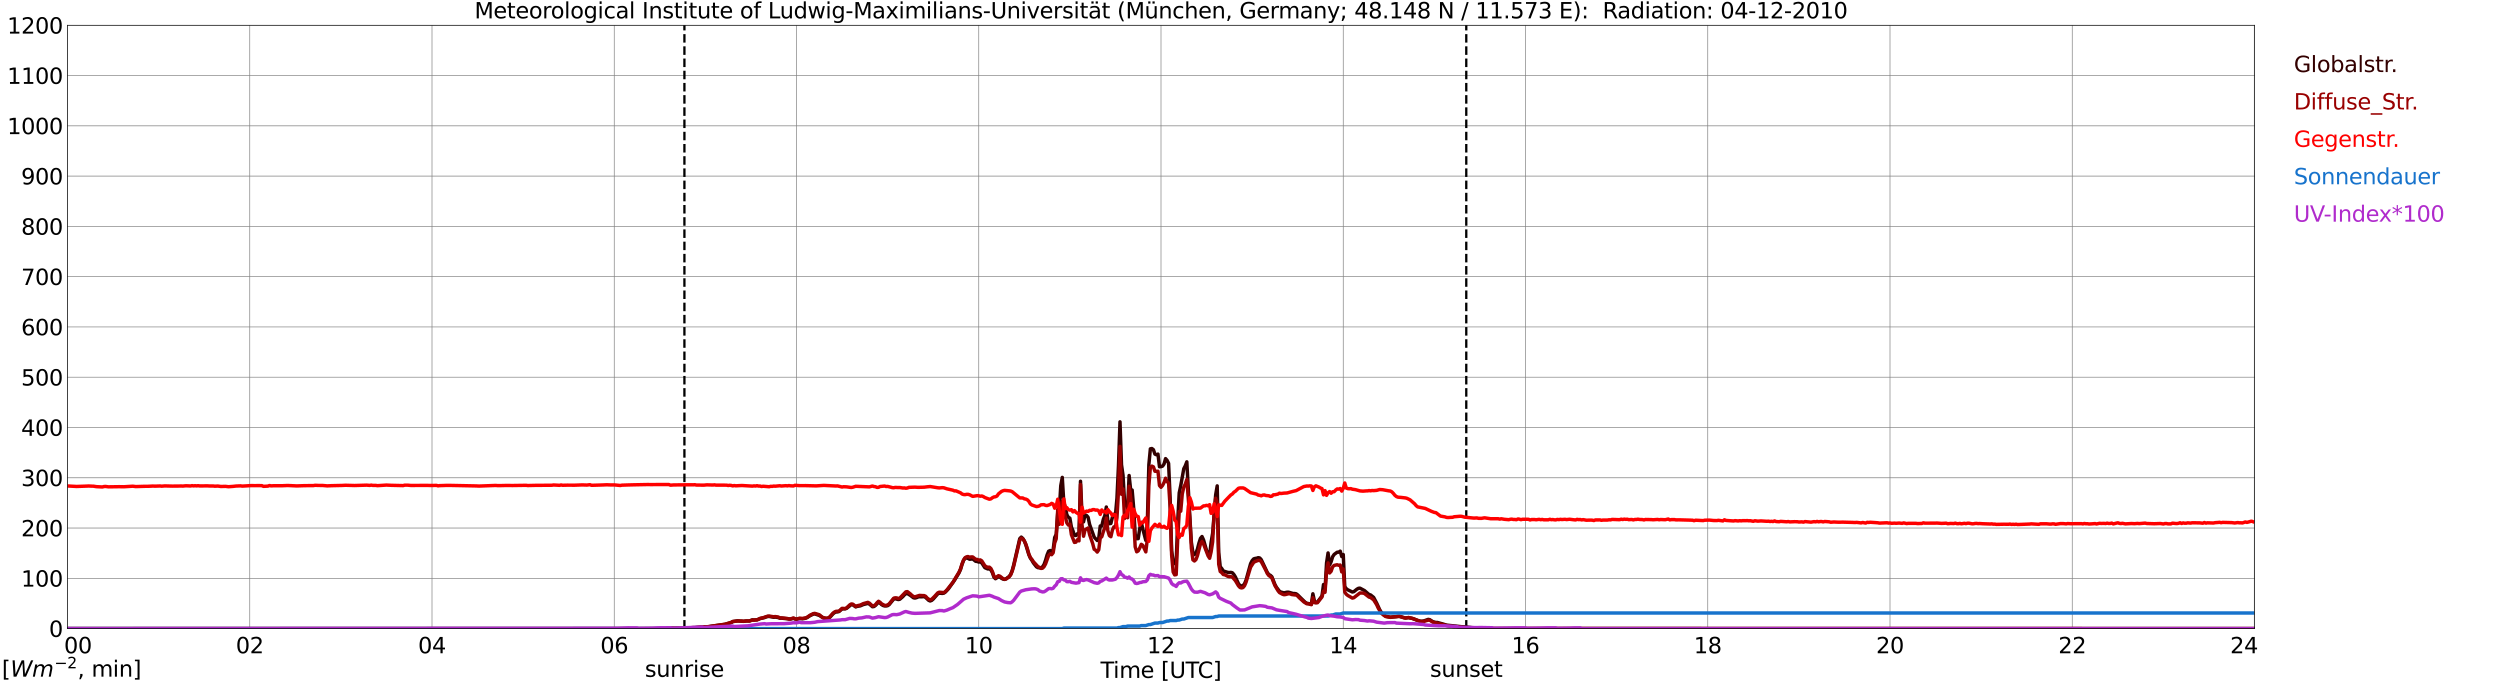<?xml version="1.0" encoding="utf-8" standalone="no"?>
<!DOCTYPE svg PUBLIC "-//W3C//DTD SVG 1.1//EN"
  "http://www.w3.org/Graphics/SVG/1.1/DTD/svg11.dtd">
<svg xmlns:xlink="http://www.w3.org/1999/xlink" width="1085.4pt" height="296.64pt" viewBox="0 0 1085.4 296.64" xmlns="http://www.w3.org/2000/svg" version="1.1">
 <defs>
  <style type="text/css">*{stroke-linejoin: round; stroke-linecap: butt}</style>
 </defs>
 <g id="figure_1">
  <g id="patch_1">
   <path d="M 0 296.64 
L 1085.4 296.64 
L 1085.4 0 
L 0 0 
z
" style="fill: #ffffff"/>
  </g>
  <g id="axes_1">
   <g id="patch_2">
    <path d="M 29.306 272.909 
L 978.814 272.909 
L 978.814 10.976 
L 29.306 10.976 
z
" style="fill: #ffffff"/>
   </g>
   <g id="patch_3">
    <path d="M 978.814 272.909 
L 978.814 272.909 
L 978.814 10.976 
L 978.814 10.976 
z
" clip-path="url(#p7a97f70c2c)" style="fill: #d3d3d3; opacity: 0.25; stroke: #d3d3d3; stroke-linejoin: miter"/>
   </g>
   <g id="matplotlib.axis_1">
    <g id="xtick_1">
     <g id="line2d_1">
      <path d="M 29.306 272.909 
L 29.306 10.976 
" clip-path="url(#p7a97f70c2c)" style="fill: none; stroke: #808080; stroke-width: 0.3; stroke-linecap: square"/>
     </g>
     <g id="line2d_2"/>
     <g id="text_1">
      <!--    00 -->
      <g transform="translate(18.733 283.627) scale(0.095 -0.095)">
       <defs>
        <path id="DejaVuSans-20" transform="scale(0.016)"/>
        <path id="DejaVuSans-30" d="M 2034 4250 
Q 1547 4250 1301 3770 
Q 1056 3291 1056 2328 
Q 1056 1369 1301 889 
Q 1547 409 2034 409 
Q 2525 409 2770 889 
Q 3016 1369 3016 2328 
Q 3016 3291 2770 3770 
Q 2525 4250 2034 4250 
z
M 2034 4750 
Q 2819 4750 3233 4129 
Q 3647 3509 3647 2328 
Q 3647 1150 3233 529 
Q 2819 -91 2034 -91 
Q 1250 -91 836 529 
Q 422 1150 422 2328 
Q 422 3509 836 4129 
Q 1250 4750 2034 4750 
z
" transform="scale(0.016)"/>
       </defs>
       <use xlink:href="#DejaVuSans-20"/>
       <use xlink:href="#DejaVuSans-20" transform="translate(31.787 0)"/>
       <use xlink:href="#DejaVuSans-20" transform="translate(63.574 0)"/>
       <use xlink:href="#DejaVuSans-30" transform="translate(95.361 0)"/>
       <use xlink:href="#DejaVuSans-30" transform="translate(158.984 0)"/>
      </g>
     </g>
    </g>
    <g id="xtick_2">
     <g id="line2d_3">
      <path d="M 108.431 272.909 
L 108.431 10.976 
" clip-path="url(#p7a97f70c2c)" style="fill: none; stroke: #808080; stroke-width: 0.3; stroke-linecap: square"/>
     </g>
     <g id="line2d_4"/>
     <g id="text_2">
      <!-- 02 -->
      <g transform="translate(102.387 283.627) scale(0.095 -0.095)">
       <defs>
        <path id="DejaVuSans-32" d="M 1228 531 
L 3431 531 
L 3431 0 
L 469 0 
L 469 531 
Q 828 903 1448 1529 
Q 2069 2156 2228 2338 
Q 2531 2678 2651 2914 
Q 2772 3150 2772 3378 
Q 2772 3750 2511 3984 
Q 2250 4219 1831 4219 
Q 1534 4219 1204 4116 
Q 875 4013 500 3803 
L 500 4441 
Q 881 4594 1212 4672 
Q 1544 4750 1819 4750 
Q 2544 4750 2975 4387 
Q 3406 4025 3406 3419 
Q 3406 3131 3298 2873 
Q 3191 2616 2906 2266 
Q 2828 2175 2409 1742 
Q 1991 1309 1228 531 
z
" transform="scale(0.016)"/>
       </defs>
       <use xlink:href="#DejaVuSans-30"/>
       <use xlink:href="#DejaVuSans-32" transform="translate(63.623 0)"/>
      </g>
     </g>
    </g>
    <g id="xtick_3">
     <g id="line2d_5">
      <path d="M 187.557 272.909 
L 187.557 10.976 
" clip-path="url(#p7a97f70c2c)" style="fill: none; stroke: #808080; stroke-width: 0.3; stroke-linecap: square"/>
     </g>
     <g id="line2d_6"/>
     <g id="text_3">
      <!-- 04 -->
      <g transform="translate(181.513 283.627) scale(0.095 -0.095)">
       <defs>
        <path id="DejaVuSans-34" d="M 2419 4116 
L 825 1625 
L 2419 1625 
L 2419 4116 
z
M 2253 4666 
L 3047 4666 
L 3047 1625 
L 3713 1625 
L 3713 1100 
L 3047 1100 
L 3047 0 
L 2419 0 
L 2419 1100 
L 313 1100 
L 313 1709 
L 2253 4666 
z
" transform="scale(0.016)"/>
       </defs>
       <use xlink:href="#DejaVuSans-30"/>
       <use xlink:href="#DejaVuSans-34" transform="translate(63.623 0)"/>
      </g>
     </g>
    </g>
    <g id="xtick_4">
     <g id="line2d_7">
      <path d="M 266.683 272.909 
L 266.683 10.976 
" clip-path="url(#p7a97f70c2c)" style="fill: none; stroke: #808080; stroke-width: 0.3; stroke-linecap: square"/>
     </g>
     <g id="line2d_8"/>
     <g id="text_4">
      <!-- 06 -->
      <g transform="translate(260.638 283.627) scale(0.095 -0.095)">
       <defs>
        <path id="DejaVuSans-36" d="M 2113 2584 
Q 1688 2584 1439 2293 
Q 1191 2003 1191 1497 
Q 1191 994 1439 701 
Q 1688 409 2113 409 
Q 2538 409 2786 701 
Q 3034 994 3034 1497 
Q 3034 2003 2786 2293 
Q 2538 2584 2113 2584 
z
M 3366 4563 
L 3366 3988 
Q 3128 4100 2886 4159 
Q 2644 4219 2406 4219 
Q 1781 4219 1451 3797 
Q 1122 3375 1075 2522 
Q 1259 2794 1537 2939 
Q 1816 3084 2150 3084 
Q 2853 3084 3261 2657 
Q 3669 2231 3669 1497 
Q 3669 778 3244 343 
Q 2819 -91 2113 -91 
Q 1303 -91 875 529 
Q 447 1150 447 2328 
Q 447 3434 972 4092 
Q 1497 4750 2381 4750 
Q 2619 4750 2861 4703 
Q 3103 4656 3366 4563 
z
" transform="scale(0.016)"/>
       </defs>
       <use xlink:href="#DejaVuSans-30"/>
       <use xlink:href="#DejaVuSans-36" transform="translate(63.623 0)"/>
      </g>
     </g>
    </g>
    <g id="xtick_5">
     <g id="line2d_9">
      <path d="M 345.808 272.909 
L 345.808 10.976 
" clip-path="url(#p7a97f70c2c)" style="fill: none; stroke: #808080; stroke-width: 0.3; stroke-linecap: square"/>
     </g>
     <g id="line2d_10"/>
     <g id="text_5">
      <!-- 08 -->
      <g transform="translate(339.764 283.627) scale(0.095 -0.095)">
       <defs>
        <path id="DejaVuSans-38" d="M 2034 2216 
Q 1584 2216 1326 1975 
Q 1069 1734 1069 1313 
Q 1069 891 1326 650 
Q 1584 409 2034 409 
Q 2484 409 2743 651 
Q 3003 894 3003 1313 
Q 3003 1734 2745 1975 
Q 2488 2216 2034 2216 
z
M 1403 2484 
Q 997 2584 770 2862 
Q 544 3141 544 3541 
Q 544 4100 942 4425 
Q 1341 4750 2034 4750 
Q 2731 4750 3128 4425 
Q 3525 4100 3525 3541 
Q 3525 3141 3298 2862 
Q 3072 2584 2669 2484 
Q 3125 2378 3379 2068 
Q 3634 1759 3634 1313 
Q 3634 634 3220 271 
Q 2806 -91 2034 -91 
Q 1263 -91 848 271 
Q 434 634 434 1313 
Q 434 1759 690 2068 
Q 947 2378 1403 2484 
z
M 1172 3481 
Q 1172 3119 1398 2916 
Q 1625 2713 2034 2713 
Q 2441 2713 2670 2916 
Q 2900 3119 2900 3481 
Q 2900 3844 2670 4047 
Q 2441 4250 2034 4250 
Q 1625 4250 1398 4047 
Q 1172 3844 1172 3481 
z
" transform="scale(0.016)"/>
       </defs>
       <use xlink:href="#DejaVuSans-30"/>
       <use xlink:href="#DejaVuSans-38" transform="translate(63.623 0)"/>
      </g>
     </g>
    </g>
    <g id="xtick_6">
     <g id="line2d_11">
      <path d="M 424.934 272.909 
L 424.934 10.976 
" clip-path="url(#p7a97f70c2c)" style="fill: none; stroke: #808080; stroke-width: 0.3; stroke-linecap: square"/>
     </g>
     <g id="line2d_12"/>
     <g id="text_6">
      <!-- 10 -->
      <g transform="translate(418.89 283.627) scale(0.095 -0.095)">
       <defs>
        <path id="DejaVuSans-31" d="M 794 531 
L 1825 531 
L 1825 4091 
L 703 3866 
L 703 4441 
L 1819 4666 
L 2450 4666 
L 2450 531 
L 3481 531 
L 3481 0 
L 794 0 
L 794 531 
z
" transform="scale(0.016)"/>
       </defs>
       <use xlink:href="#DejaVuSans-31"/>
       <use xlink:href="#DejaVuSans-30" transform="translate(63.623 0)"/>
      </g>
     </g>
    </g>
    <g id="xtick_7">
     <g id="line2d_13">
      <path d="M 504.06 272.909 
L 504.06 10.976 
" clip-path="url(#p7a97f70c2c)" style="fill: none; stroke: #808080; stroke-width: 0.3; stroke-linecap: square"/>
     </g>
     <g id="line2d_14"/>
     <g id="text_7">
      <!-- 12 -->
      <g transform="translate(498.015 283.627) scale(0.095 -0.095)">
       <use xlink:href="#DejaVuSans-31"/>
       <use xlink:href="#DejaVuSans-32" transform="translate(63.623 0)"/>
      </g>
     </g>
    </g>
    <g id="xtick_8">
     <g id="line2d_15">
      <path d="M 583.185 272.909 
L 583.185 10.976 
" clip-path="url(#p7a97f70c2c)" style="fill: none; stroke: #808080; stroke-width: 0.3; stroke-linecap: square"/>
     </g>
     <g id="line2d_16"/>
     <g id="text_8">
      <!-- 14 -->
      <g transform="translate(577.141 283.627) scale(0.095 -0.095)">
       <use xlink:href="#DejaVuSans-31"/>
       <use xlink:href="#DejaVuSans-34" transform="translate(63.623 0)"/>
      </g>
     </g>
    </g>
    <g id="xtick_9">
     <g id="line2d_17">
      <path d="M 662.311 272.909 
L 662.311 10.976 
" clip-path="url(#p7a97f70c2c)" style="fill: none; stroke: #808080; stroke-width: 0.3; stroke-linecap: square"/>
     </g>
     <g id="line2d_18"/>
     <g id="text_9">
      <!-- 16 -->
      <g transform="translate(656.267 283.627) scale(0.095 -0.095)">
       <use xlink:href="#DejaVuSans-31"/>
       <use xlink:href="#DejaVuSans-36" transform="translate(63.623 0)"/>
      </g>
     </g>
    </g>
    <g id="xtick_10">
     <g id="line2d_19">
      <path d="M 741.437 272.909 
L 741.437 10.976 
" clip-path="url(#p7a97f70c2c)" style="fill: none; stroke: #808080; stroke-width: 0.3; stroke-linecap: square"/>
     </g>
     <g id="line2d_20"/>
     <g id="text_10">
      <!-- 18 -->
      <g transform="translate(735.392 283.627) scale(0.095 -0.095)">
       <use xlink:href="#DejaVuSans-31"/>
       <use xlink:href="#DejaVuSans-38" transform="translate(63.623 0)"/>
      </g>
     </g>
    </g>
    <g id="xtick_11">
     <g id="line2d_21">
      <path d="M 820.562 272.909 
L 820.562 10.976 
" clip-path="url(#p7a97f70c2c)" style="fill: none; stroke: #808080; stroke-width: 0.3; stroke-linecap: square"/>
     </g>
     <g id="line2d_22"/>
     <g id="text_11">
      <!-- 20 -->
      <g transform="translate(814.518 283.627) scale(0.095 -0.095)">
       <use xlink:href="#DejaVuSans-32"/>
       <use xlink:href="#DejaVuSans-30" transform="translate(63.623 0)"/>
      </g>
     </g>
    </g>
    <g id="xtick_12">
     <g id="line2d_23">
      <path d="M 899.688 272.909 
L 899.688 10.976 
" clip-path="url(#p7a97f70c2c)" style="fill: none; stroke: #808080; stroke-width: 0.3; stroke-linecap: square"/>
     </g>
     <g id="line2d_24"/>
     <g id="text_12">
      <!-- 22 -->
      <g transform="translate(893.644 283.627) scale(0.095 -0.095)">
       <use xlink:href="#DejaVuSans-32"/>
       <use xlink:href="#DejaVuSans-32" transform="translate(63.623 0)"/>
      </g>
     </g>
    </g>
    <g id="xtick_13">
     <g id="line2d_25">
      <path d="M 978.814 272.909 
L 978.814 10.976 
" clip-path="url(#p7a97f70c2c)" style="fill: none; stroke: #808080; stroke-width: 0.3; stroke-linecap: square"/>
     </g>
     <g id="line2d_26"/>
     <g id="text_13">
      <!-- 24    -->
      <g transform="translate(968.241 283.627) scale(0.095 -0.095)">
       <use xlink:href="#DejaVuSans-32"/>
       <use xlink:href="#DejaVuSans-34" transform="translate(63.623 0)"/>
       <use xlink:href="#DejaVuSans-20" transform="translate(127.246 0)"/>
       <use xlink:href="#DejaVuSans-20" transform="translate(159.033 0)"/>
       <use xlink:href="#DejaVuSans-20" transform="translate(190.82 0)"/>
      </g>
     </g>
    </g>
    <g id="text_14">
     <!-- Time [UTC] -->
     <g transform="translate(477.806 294.322) scale(0.095 -0.095)">
      <defs>
       <path id="DejaVuSans-54" d="M -19 4666 
L 3928 4666 
L 3928 4134 
L 2272 4134 
L 2272 0 
L 1638 0 
L 1638 4134 
L -19 4134 
L -19 4666 
z
" transform="scale(0.016)"/>
       <path id="DejaVuSans-69" d="M 603 3500 
L 1178 3500 
L 1178 0 
L 603 0 
L 603 3500 
z
M 603 4863 
L 1178 4863 
L 1178 4134 
L 603 4134 
L 603 4863 
z
" transform="scale(0.016)"/>
       <path id="DejaVuSans-6d" d="M 3328 2828 
Q 3544 3216 3844 3400 
Q 4144 3584 4550 3584 
Q 5097 3584 5394 3201 
Q 5691 2819 5691 2113 
L 5691 0 
L 5113 0 
L 5113 2094 
Q 5113 2597 4934 2840 
Q 4756 3084 4391 3084 
Q 3944 3084 3684 2787 
Q 3425 2491 3425 1978 
L 3425 0 
L 2847 0 
L 2847 2094 
Q 2847 2600 2669 2842 
Q 2491 3084 2119 3084 
Q 1678 3084 1418 2786 
Q 1159 2488 1159 1978 
L 1159 0 
L 581 0 
L 581 3500 
L 1159 3500 
L 1159 2956 
Q 1356 3278 1631 3431 
Q 1906 3584 2284 3584 
Q 2666 3584 2933 3390 
Q 3200 3197 3328 2828 
z
" transform="scale(0.016)"/>
       <path id="DejaVuSans-65" d="M 3597 1894 
L 3597 1613 
L 953 1613 
Q 991 1019 1311 708 
Q 1631 397 2203 397 
Q 2534 397 2845 478 
Q 3156 559 3463 722 
L 3463 178 
Q 3153 47 2828 -22 
Q 2503 -91 2169 -91 
Q 1331 -91 842 396 
Q 353 884 353 1716 
Q 353 2575 817 3079 
Q 1281 3584 2069 3584 
Q 2775 3584 3186 3129 
Q 3597 2675 3597 1894 
z
M 3022 2063 
Q 3016 2534 2758 2815 
Q 2500 3097 2075 3097 
Q 1594 3097 1305 2825 
Q 1016 2553 972 2059 
L 3022 2063 
z
" transform="scale(0.016)"/>
       <path id="DejaVuSans-5b" d="M 550 4863 
L 1875 4863 
L 1875 4416 
L 1125 4416 
L 1125 -397 
L 1875 -397 
L 1875 -844 
L 550 -844 
L 550 4863 
z
" transform="scale(0.016)"/>
       <path id="DejaVuSans-55" d="M 556 4666 
L 1191 4666 
L 1191 1831 
Q 1191 1081 1462 751 
Q 1734 422 2344 422 
Q 2950 422 3222 751 
Q 3494 1081 3494 1831 
L 3494 4666 
L 4128 4666 
L 4128 1753 
Q 4128 841 3676 375 
Q 3225 -91 2344 -91 
Q 1459 -91 1007 375 
Q 556 841 556 1753 
L 556 4666 
z
" transform="scale(0.016)"/>
       <path id="DejaVuSans-43" d="M 4122 4306 
L 4122 3641 
Q 3803 3938 3442 4084 
Q 3081 4231 2675 4231 
Q 1875 4231 1450 3742 
Q 1025 3253 1025 2328 
Q 1025 1406 1450 917 
Q 1875 428 2675 428 
Q 3081 428 3442 575 
Q 3803 722 4122 1019 
L 4122 359 
Q 3791 134 3420 21 
Q 3050 -91 2638 -91 
Q 1578 -91 968 557 
Q 359 1206 359 2328 
Q 359 3453 968 4101 
Q 1578 4750 2638 4750 
Q 3056 4750 3426 4639 
Q 3797 4528 4122 4306 
z
" transform="scale(0.016)"/>
       <path id="DejaVuSans-5d" d="M 1947 4863 
L 1947 -844 
L 622 -844 
L 622 -397 
L 1369 -397 
L 1369 4416 
L 622 4416 
L 622 4863 
L 1947 4863 
z
" transform="scale(0.016)"/>
      </defs>
      <use xlink:href="#DejaVuSans-54"/>
      <use xlink:href="#DejaVuSans-69" transform="translate(57.959 0)"/>
      <use xlink:href="#DejaVuSans-6d" transform="translate(85.742 0)"/>
      <use xlink:href="#DejaVuSans-65" transform="translate(183.154 0)"/>
      <use xlink:href="#DejaVuSans-20" transform="translate(244.678 0)"/>
      <use xlink:href="#DejaVuSans-5b" transform="translate(276.465 0)"/>
      <use xlink:href="#DejaVuSans-55" transform="translate(315.479 0)"/>
      <use xlink:href="#DejaVuSans-54" transform="translate(388.672 0)"/>
      <use xlink:href="#DejaVuSans-43" transform="translate(443.881 0)"/>
      <use xlink:href="#DejaVuSans-5d" transform="translate(513.705 0)"/>
     </g>
    </g>
   </g>
   <g id="matplotlib.axis_2">
    <g id="ytick_1">
     <g id="line2d_27">
      <path d="M 29.306 272.909 
L 978.814 272.909 
" clip-path="url(#p7a97f70c2c)" style="fill: none; stroke: #808080; stroke-width: 0.3; stroke-linecap: square"/>
     </g>
     <g id="line2d_28"/>
     <g id="text_15">
      <!-- 0 -->
      <g transform="translate(21.261 276.518) scale(0.095 -0.095)">
       <use xlink:href="#DejaVuSans-30"/>
      </g>
     </g>
    </g>
    <g id="ytick_2">
     <g id="line2d_29">
      <path d="M 29.306 251.081 
L 978.814 251.081 
" clip-path="url(#p7a97f70c2c)" style="fill: none; stroke: #808080; stroke-width: 0.3; stroke-linecap: square"/>
     </g>
     <g id="line2d_30"/>
     <g id="text_16">
      <!-- 100 -->
      <g transform="translate(9.173 254.69) scale(0.095 -0.095)">
       <use xlink:href="#DejaVuSans-31"/>
       <use xlink:href="#DejaVuSans-30" transform="translate(63.623 0)"/>
       <use xlink:href="#DejaVuSans-30" transform="translate(127.246 0)"/>
      </g>
     </g>
    </g>
    <g id="ytick_3">
     <g id="line2d_31">
      <path d="M 29.306 229.253 
L 978.814 229.253 
" clip-path="url(#p7a97f70c2c)" style="fill: none; stroke: #808080; stroke-width: 0.3; stroke-linecap: square"/>
     </g>
     <g id="line2d_32"/>
     <g id="text_17">
      <!-- 200 -->
      <g transform="translate(9.173 232.863) scale(0.095 -0.095)">
       <use xlink:href="#DejaVuSans-32"/>
       <use xlink:href="#DejaVuSans-30" transform="translate(63.623 0)"/>
       <use xlink:href="#DejaVuSans-30" transform="translate(127.246 0)"/>
      </g>
     </g>
    </g>
    <g id="ytick_4">
     <g id="line2d_33">
      <path d="M 29.306 207.426 
L 978.814 207.426 
" clip-path="url(#p7a97f70c2c)" style="fill: none; stroke: #808080; stroke-width: 0.3; stroke-linecap: square"/>
     </g>
     <g id="line2d_34"/>
     <g id="text_18">
      <!-- 300 -->
      <g transform="translate(9.173 211.035) scale(0.095 -0.095)">
       <defs>
        <path id="DejaVuSans-33" d="M 2597 2516 
Q 3050 2419 3304 2112 
Q 3559 1806 3559 1356 
Q 3559 666 3084 287 
Q 2609 -91 1734 -91 
Q 1441 -91 1130 -33 
Q 819 25 488 141 
L 488 750 
Q 750 597 1062 519 
Q 1375 441 1716 441 
Q 2309 441 2620 675 
Q 2931 909 2931 1356 
Q 2931 1769 2642 2001 
Q 2353 2234 1838 2234 
L 1294 2234 
L 1294 2753 
L 1863 2753 
Q 2328 2753 2575 2939 
Q 2822 3125 2822 3475 
Q 2822 3834 2567 4026 
Q 2313 4219 1838 4219 
Q 1578 4219 1281 4162 
Q 984 4106 628 3988 
L 628 4550 
Q 988 4650 1302 4700 
Q 1616 4750 1894 4750 
Q 2613 4750 3031 4423 
Q 3450 4097 3450 3541 
Q 3450 3153 3228 2886 
Q 3006 2619 2597 2516 
z
" transform="scale(0.016)"/>
       </defs>
       <use xlink:href="#DejaVuSans-33"/>
       <use xlink:href="#DejaVuSans-30" transform="translate(63.623 0)"/>
       <use xlink:href="#DejaVuSans-30" transform="translate(127.246 0)"/>
      </g>
     </g>
    </g>
    <g id="ytick_5">
     <g id="line2d_35">
      <path d="M 29.306 185.598 
L 978.814 185.598 
" clip-path="url(#p7a97f70c2c)" style="fill: none; stroke: #808080; stroke-width: 0.3; stroke-linecap: square"/>
     </g>
     <g id="line2d_36"/>
     <g id="text_19">
      <!-- 400 -->
      <g transform="translate(9.173 189.207) scale(0.095 -0.095)">
       <use xlink:href="#DejaVuSans-34"/>
       <use xlink:href="#DejaVuSans-30" transform="translate(63.623 0)"/>
       <use xlink:href="#DejaVuSans-30" transform="translate(127.246 0)"/>
      </g>
     </g>
    </g>
    <g id="ytick_6">
     <g id="line2d_37">
      <path d="M 29.306 163.77 
L 978.814 163.77 
" clip-path="url(#p7a97f70c2c)" style="fill: none; stroke: #808080; stroke-width: 0.3; stroke-linecap: square"/>
     </g>
     <g id="line2d_38"/>
     <g id="text_20">
      <!-- 500 -->
      <g transform="translate(9.173 167.379) scale(0.095 -0.095)">
       <defs>
        <path id="DejaVuSans-35" d="M 691 4666 
L 3169 4666 
L 3169 4134 
L 1269 4134 
L 1269 2991 
Q 1406 3038 1543 3061 
Q 1681 3084 1819 3084 
Q 2600 3084 3056 2656 
Q 3513 2228 3513 1497 
Q 3513 744 3044 326 
Q 2575 -91 1722 -91 
Q 1428 -91 1123 -41 
Q 819 9 494 109 
L 494 744 
Q 775 591 1075 516 
Q 1375 441 1709 441 
Q 2250 441 2565 725 
Q 2881 1009 2881 1497 
Q 2881 1984 2565 2268 
Q 2250 2553 1709 2553 
Q 1456 2553 1204 2497 
Q 953 2441 691 2322 
L 691 4666 
z
" transform="scale(0.016)"/>
       </defs>
       <use xlink:href="#DejaVuSans-35"/>
       <use xlink:href="#DejaVuSans-30" transform="translate(63.623 0)"/>
       <use xlink:href="#DejaVuSans-30" transform="translate(127.246 0)"/>
      </g>
     </g>
    </g>
    <g id="ytick_7">
     <g id="line2d_39">
      <path d="M 29.306 141.942 
L 978.814 141.942 
" clip-path="url(#p7a97f70c2c)" style="fill: none; stroke: #808080; stroke-width: 0.3; stroke-linecap: square"/>
     </g>
     <g id="line2d_40"/>
     <g id="text_21">
      <!-- 600 -->
      <g transform="translate(9.173 145.551) scale(0.095 -0.095)">
       <use xlink:href="#DejaVuSans-36"/>
       <use xlink:href="#DejaVuSans-30" transform="translate(63.623 0)"/>
       <use xlink:href="#DejaVuSans-30" transform="translate(127.246 0)"/>
      </g>
     </g>
    </g>
    <g id="ytick_8">
     <g id="line2d_41">
      <path d="M 29.306 120.114 
L 978.814 120.114 
" clip-path="url(#p7a97f70c2c)" style="fill: none; stroke: #808080; stroke-width: 0.3; stroke-linecap: square"/>
     </g>
     <g id="line2d_42"/>
     <g id="text_22">
      <!-- 700 -->
      <g transform="translate(9.173 123.724) scale(0.095 -0.095)">
       <defs>
        <path id="DejaVuSans-37" d="M 525 4666 
L 3525 4666 
L 3525 4397 
L 1831 0 
L 1172 0 
L 2766 4134 
L 525 4134 
L 525 4666 
z
" transform="scale(0.016)"/>
       </defs>
       <use xlink:href="#DejaVuSans-37"/>
       <use xlink:href="#DejaVuSans-30" transform="translate(63.623 0)"/>
       <use xlink:href="#DejaVuSans-30" transform="translate(127.246 0)"/>
      </g>
     </g>
    </g>
    <g id="ytick_9">
     <g id="line2d_43">
      <path d="M 29.306 98.287 
L 978.814 98.287 
" clip-path="url(#p7a97f70c2c)" style="fill: none; stroke: #808080; stroke-width: 0.3; stroke-linecap: square"/>
     </g>
     <g id="line2d_44"/>
     <g id="text_23">
      <!-- 800 -->
      <g transform="translate(9.173 101.896) scale(0.095 -0.095)">
       <use xlink:href="#DejaVuSans-38"/>
       <use xlink:href="#DejaVuSans-30" transform="translate(63.623 0)"/>
       <use xlink:href="#DejaVuSans-30" transform="translate(127.246 0)"/>
      </g>
     </g>
    </g>
    <g id="ytick_10">
     <g id="line2d_45">
      <path d="M 29.306 76.459 
L 978.814 76.459 
" clip-path="url(#p7a97f70c2c)" style="fill: none; stroke: #808080; stroke-width: 0.3; stroke-linecap: square"/>
     </g>
     <g id="line2d_46"/>
     <g id="text_24">
      <!-- 900 -->
      <g transform="translate(9.173 80.068) scale(0.095 -0.095)">
       <defs>
        <path id="DejaVuSans-39" d="M 703 97 
L 703 672 
Q 941 559 1184 500 
Q 1428 441 1663 441 
Q 2288 441 2617 861 
Q 2947 1281 2994 2138 
Q 2813 1869 2534 1725 
Q 2256 1581 1919 1581 
Q 1219 1581 811 2004 
Q 403 2428 403 3163 
Q 403 3881 828 4315 
Q 1253 4750 1959 4750 
Q 2769 4750 3195 4129 
Q 3622 3509 3622 2328 
Q 3622 1225 3098 567 
Q 2575 -91 1691 -91 
Q 1453 -91 1209 -44 
Q 966 3 703 97 
z
M 1959 2075 
Q 2384 2075 2632 2365 
Q 2881 2656 2881 3163 
Q 2881 3666 2632 3958 
Q 2384 4250 1959 4250 
Q 1534 4250 1286 3958 
Q 1038 3666 1038 3163 
Q 1038 2656 1286 2365 
Q 1534 2075 1959 2075 
z
" transform="scale(0.016)"/>
       </defs>
       <use xlink:href="#DejaVuSans-39"/>
       <use xlink:href="#DejaVuSans-30" transform="translate(63.623 0)"/>
       <use xlink:href="#DejaVuSans-30" transform="translate(127.246 0)"/>
      </g>
     </g>
    </g>
    <g id="ytick_11">
     <g id="line2d_47">
      <path d="M 29.306 54.631 
L 978.814 54.631 
" clip-path="url(#p7a97f70c2c)" style="fill: none; stroke: #808080; stroke-width: 0.3; stroke-linecap: square"/>
     </g>
     <g id="line2d_48"/>
     <g id="text_25">
      <!-- 1000 -->
      <g transform="translate(3.128 58.24) scale(0.095 -0.095)">
       <use xlink:href="#DejaVuSans-31"/>
       <use xlink:href="#DejaVuSans-30" transform="translate(63.623 0)"/>
       <use xlink:href="#DejaVuSans-30" transform="translate(127.246 0)"/>
       <use xlink:href="#DejaVuSans-30" transform="translate(190.869 0)"/>
      </g>
     </g>
    </g>
    <g id="ytick_12">
     <g id="line2d_49">
      <path d="M 29.306 32.803 
L 978.814 32.803 
" clip-path="url(#p7a97f70c2c)" style="fill: none; stroke: #808080; stroke-width: 0.3; stroke-linecap: square"/>
     </g>
     <g id="line2d_50"/>
     <g id="text_26">
      <!-- 1100 -->
      <g transform="translate(3.128 36.413) scale(0.095 -0.095)">
       <use xlink:href="#DejaVuSans-31"/>
       <use xlink:href="#DejaVuSans-31" transform="translate(63.623 0)"/>
       <use xlink:href="#DejaVuSans-30" transform="translate(127.246 0)"/>
       <use xlink:href="#DejaVuSans-30" transform="translate(190.869 0)"/>
      </g>
     </g>
    </g>
    <g id="ytick_13">
     <g id="line2d_51">
      <path d="M 29.306 10.976 
L 978.814 10.976 
" clip-path="url(#p7a97f70c2c)" style="fill: none; stroke: #808080; stroke-width: 0.3; stroke-linecap: square"/>
     </g>
     <g id="line2d_52"/>
     <g id="text_27">
      <!-- 1200 -->
      <g transform="translate(3.128 14.585) scale(0.095 -0.095)">
       <use xlink:href="#DejaVuSans-31"/>
       <use xlink:href="#DejaVuSans-32" transform="translate(63.623 0)"/>
       <use xlink:href="#DejaVuSans-30" transform="translate(127.246 0)"/>
       <use xlink:href="#DejaVuSans-30" transform="translate(190.869 0)"/>
      </g>
     </g>
    </g>
   </g>
   <g id="line2d_53">
    <path d="M 297.146 272.909 
L 297.146 10.976 
" clip-path="url(#p7a97f70c2c)" style="fill: none; stroke-dasharray: 3.7,1.6; stroke-dashoffset: 0; stroke: #000000"/>
   </g>
   <g id="line2d_54">
    <path d="M 636.595 272.909 
L 636.595 10.976 
" clip-path="url(#p7a97f70c2c)" style="fill: none; stroke-dasharray: 3.7,1.6; stroke-dashoffset: 0; stroke: #000000"/>
   </g>
   <g id="line2d_55">
    <path d="M 29.306 272.909 
L 289.102 272.909 
L 289.761 272.791 
L 297.014 272.71 
L 306.246 272.219 
L 307.564 272.136 
L 308.883 271.892 
L 314.818 271.071 
L 317.455 270.294 
L 318.114 269.883 
L 320.093 269.556 
L 322.73 269.761 
L 324.049 269.598 
L 325.368 269.598 
L 326.686 269.106 
L 327.346 269.187 
L 328.665 269.106 
L 329.983 268.574 
L 331.961 268.124 
L 332.621 267.836 
L 333.28 267.672 
L 333.94 267.631 
L 335.918 268 
L 336.577 267.919 
L 337.896 268.124 
L 338.555 268.41 
L 339.215 268.369 
L 343.171 268.779 
L 344.49 268.452 
L 345.149 268.738 
L 345.808 268.86 
L 347.127 268.574 
L 348.446 268.657 
L 349.765 268.41 
L 350.424 268.124 
L 351.743 267.264 
L 353.062 266.649 
L 353.721 266.526 
L 355.699 267.181 
L 357.677 268.41 
L 358.996 268.532 
L 359.655 268.41 
L 360.315 268 
L 361.634 266.526 
L 362.293 265.994 
L 362.952 265.708 
L 363.612 265.666 
L 364.271 265.503 
L 365.59 264.357 
L 366.909 264.357 
L 367.568 264.11 
L 369.546 262.512 
L 370.206 262.554 
L 371.524 263.497 
L 372.184 263.25 
L 373.502 263.045 
L 374.821 262.473 
L 376.799 261.98 
L 377.459 262.268 
L 378.777 263.414 
L 379.437 263.333 
L 380.096 262.84 
L 381.415 261.447 
L 382.074 261.857 
L 382.734 262.473 
L 383.393 262.881 
L 384.053 263.086 
L 384.712 263.086 
L 385.371 262.964 
L 386.031 262.512 
L 388.009 260.096 
L 388.668 259.932 
L 389.987 260.301 
L 390.646 260.179 
L 391.965 259.033 
L 392.624 258.295 
L 393.284 257.763 
L 393.943 257.68 
L 395.262 258.5 
L 396.581 259.524 
L 397.24 259.646 
L 397.899 259.483 
L 398.559 259.197 
L 399.218 259.072 
L 399.878 259.114 
L 401.196 259.033 
L 401.856 259.36 
L 403.175 260.629 
L 403.834 260.917 
L 404.493 260.67 
L 405.153 260.096 
L 407.131 257.843 
L 407.79 257.516 
L 409.109 257.64 
L 409.768 257.516 
L 410.428 257.066 
L 411.746 255.674 
L 414.384 251.948 
L 416.362 248.713 
L 417.022 247.237 
L 417.681 245.026 
L 418.34 243.306 
L 419 242.324 
L 419.659 242.282 
L 420.318 242.446 
L 420.978 242.815 
L 422.297 242.651 
L 423.615 243.716 
L 424.275 243.756 
L 424.934 244.044 
L 425.593 243.919 
L 426.253 244.413 
L 427.572 246.46 
L 428.89 247.032 
L 429.55 246.951 
L 430.209 247.442 
L 430.869 248.671 
L 431.528 250.555 
L 432.187 251.251 
L 433.506 250.391 
L 434.165 250.555 
L 434.825 251.088 
L 435.484 251.415 
L 436.144 251.579 
L 436.803 251.293 
L 438.122 250.308 
L 438.781 249.409 
L 439.44 247.728 
L 440.1 245.312 
L 442.737 233.846 
L 443.397 233.191 
L 444.056 233.765 
L 444.716 234.87 
L 445.375 236.548 
L 446.694 240.848 
L 447.353 242.324 
L 448.012 243.265 
L 448.672 244.413 
L 449.991 246.091 
L 450.65 246.46 
L 451.969 246.582 
L 452.628 246.091 
L 453.287 245.067 
L 453.947 243.223 
L 454.606 240.931 
L 455.266 239.333 
L 455.925 239.006 
L 456.584 239.497 
L 457.244 238.596 
L 457.903 233.355 
L 458.563 232.004 
L 459.222 222.707 
L 459.881 221.889 
L 460.541 210.872 
L 461.2 207.268 
L 461.859 218.16 
L 462.519 220.208 
L 463.178 223.445 
L 463.838 224.591 
L 464.497 224.96 
L 465.156 228.808 
L 465.816 230.406 
L 466.475 232.372 
L 467.134 232.495 
L 467.794 231.715 
L 468.453 231.798 
L 469.113 208.947 
L 469.772 223.567 
L 470.431 226.555 
L 471.091 223.526 
L 471.75 223.812 
L 472.409 224.591 
L 473.069 227.704 
L 475.047 233.191 
L 476.366 234.664 
L 477.025 233.724 
L 477.685 228.358 
L 478.344 228.4 
L 479.003 225.532 
L 479.663 223.895 
L 480.322 220.127 
L 480.981 226.025 
L 481.641 227.376 
L 482.3 227.252 
L 482.96 224.549 
L 483.619 223.281 
L 484.278 223.609 
L 484.938 216.237 
L 485.597 202.189 
L 486.256 183.147 
L 486.916 201.82 
L 487.575 206.408 
L 488.235 217.997 
L 488.894 218.817 
L 489.553 221.068 
L 490.213 206.448 
L 490.872 212.509 
L 491.532 212.756 
L 492.191 220.496 
L 492.85 232.045 
L 493.51 233.887 
L 494.169 233.846 
L 494.828 229.465 
L 495.488 226.761 
L 496.147 229.629 
L 497.466 234.625 
L 498.125 226.843 
L 498.785 201.781 
L 499.444 194.859 
L 500.103 194.737 
L 500.763 195.228 
L 501.422 197.153 
L 502.082 197.439 
L 502.741 197.153 
L 503.4 202.641 
L 504.06 202.599 
L 504.719 202.394 
L 505.379 201.453 
L 506.038 199.118 
L 506.697 199.856 
L 507.357 201.165 
L 508.016 216.113 
L 508.675 239.128 
L 509.335 243.756 
L 509.994 244.699 
L 510.654 243.919 
L 511.313 226.269 
L 511.972 213.985 
L 512.632 210.831 
L 513.95 203.501 
L 514.61 202.231 
L 515.269 200.51 
L 516.588 224.672 
L 517.247 235.444 
L 517.907 239.866 
L 518.566 240.767 
L 519.226 240.152 
L 519.885 238.351 
L 520.544 235.771 
L 521.204 233.724 
L 521.863 232.944 
L 522.522 234.378 
L 523.841 239.006 
L 524.501 240.399 
L 525.16 241.259 
L 525.819 235.444 
L 526.479 231.552 
L 527.797 214.803 
L 528.457 210.953 
L 529.116 239.785 
L 529.776 246.05 
L 530.435 246.829 
L 531.094 247.892 
L 533.073 248.508 
L 533.732 248.588 
L 534.391 248.508 
L 535.051 248.671 
L 535.71 249.448 
L 536.369 250.514 
L 537.688 253.421 
L 538.348 254.2 
L 539.007 254.403 
L 539.666 254.24 
L 540.326 253.462 
L 540.985 251.865 
L 542.963 244.699 
L 543.623 243.428 
L 544.282 242.651 
L 544.941 242.446 
L 545.601 242.363 
L 546.26 242.119 
L 546.919 242.241 
L 547.579 242.979 
L 550.216 248.549 
L 550.876 249.448 
L 551.535 249.776 
L 552.195 250.391 
L 553.513 253.748 
L 554.173 254.977 
L 555.491 256.697 
L 556.151 257.066 
L 557.47 257.394 
L 558.788 257.108 
L 559.448 257.108 
L 561.426 257.68 
L 562.085 257.68 
L 562.745 257.804 
L 563.404 258.295 
L 564.723 259.605 
L 566.701 261.53 
L 567.36 261.899 
L 569.338 262.307 
L 569.998 257.804 
L 570.657 260.875 
L 571.317 261.652 
L 571.976 261.408 
L 573.954 258.745 
L 574.613 253.79 
L 575.273 256.165 
L 575.932 244.413 
L 576.592 240.071 
L 577.251 245.312 
L 577.91 243.919 
L 578.57 241.708 
L 579.229 240.726 
L 580.548 239.744 
L 581.207 239.744 
L 581.867 239.292 
L 582.526 241.627 
L 583.185 240.767 
L 583.845 254.691 
L 584.504 255.593 
L 585.164 256.084 
L 587.142 257.025 
L 587.801 256.861 
L 589.12 255.796 
L 589.779 255.427 
L 590.439 255.346 
L 592.417 256.411 
L 594.395 258.131 
L 595.054 258.295 
L 596.373 259.36 
L 597.692 261.857 
L 599.011 264.723 
L 599.67 265.83 
L 600.989 267.14 
L 601.648 267.55 
L 603.626 267.96 
L 606.264 267.714 
L 606.923 267.592 
L 607.582 267.592 
L 610.22 268.327 
L 611.539 268.124 
L 613.517 268.574 
L 614.836 269.106 
L 615.495 269.392 
L 616.814 269.72 
L 618.133 269.598 
L 620.111 268.901 
L 620.77 269.065 
L 622.089 269.925 
L 623.408 270.252 
L 624.067 270.252 
L 626.705 270.99 
L 628.023 271.401 
L 634.617 272.097 
L 635.936 272.136 
L 642.53 272.874 
L 644.508 272.909 
L 978.154 272.909 
L 978.154 272.909 
" clip-path="url(#p7a97f70c2c)" style="fill: none; stroke: #330000; stroke-width: 1.5; stroke-linecap: square"/>
   </g>
   <g id="line2d_56">
    <path d="M 29.306 272.909 
L 289.102 272.909 
L 289.761 272.765 
L 297.014 272.682 
L 300.971 272.472 
L 301.63 272.514 
L 304.267 272.219 
L 306.905 272.136 
L 314.818 271.003 
L 317.455 270.204 
L 318.114 269.827 
L 320.752 269.576 
L 321.411 269.659 
L 322.071 269.617 
L 322.73 269.744 
L 324.049 269.576 
L 325.368 269.617 
L 326.686 269.198 
L 327.346 269.24 
L 328.005 269.113 
L 328.665 269.113 
L 329.324 268.862 
L 329.983 268.484 
L 331.302 268.19 
L 333.28 267.517 
L 333.94 267.476 
L 335.918 267.771 
L 336.577 267.685 
L 337.896 267.895 
L 338.555 268.231 
L 339.874 268.316 
L 341.852 268.526 
L 342.512 268.777 
L 343.171 268.694 
L 344.49 268.316 
L 345.149 268.609 
L 345.808 268.777 
L 347.127 268.399 
L 348.446 268.484 
L 349.765 268.275 
L 350.424 267.98 
L 351.743 267.057 
L 353.062 266.426 
L 353.721 266.302 
L 355.699 266.889 
L 357.018 268.022 
L 358.337 268.358 
L 358.996 268.399 
L 359.655 268.231 
L 360.315 267.729 
L 361.634 266.216 
L 362.293 265.712 
L 362.952 265.42 
L 364.271 265.335 
L 365.59 264.119 
L 366.909 264.202 
L 367.568 263.909 
L 368.887 262.65 
L 369.546 262.228 
L 370.206 262.272 
L 371.524 263.278 
L 372.184 262.984 
L 373.502 262.691 
L 374.821 262.06 
L 376.799 261.515 
L 377.459 261.851 
L 378.777 263.069 
L 379.437 262.984 
L 380.096 262.523 
L 380.756 261.683 
L 381.415 261.054 
L 382.074 261.473 
L 382.734 262.146 
L 384.053 262.818 
L 384.712 262.859 
L 385.371 262.606 
L 386.031 262.187 
L 388.009 259.71 
L 388.668 259.544 
L 389.328 259.585 
L 389.987 259.836 
L 390.646 259.668 
L 393.284 256.94 
L 393.943 256.857 
L 395.262 257.863 
L 395.921 258.494 
L 396.581 258.954 
L 397.24 259.122 
L 399.218 258.494 
L 400.537 258.577 
L 401.196 258.577 
L 401.856 258.871 
L 402.515 259.627 
L 403.175 260.131 
L 403.834 260.423 
L 404.493 260.172 
L 405.812 258.871 
L 407.131 257.402 
L 407.79 257.108 
L 409.768 257.276 
L 410.428 256.815 
L 411.087 256.143 
L 413.725 252.827 
L 415.043 250.601 
L 416.362 248.418 
L 417.022 246.949 
L 417.681 244.81 
L 418.34 243.129 
L 419 242.123 
L 419.659 241.745 
L 420.318 241.619 
L 420.978 241.955 
L 421.637 241.787 
L 422.297 241.787 
L 423.615 242.837 
L 424.275 242.878 
L 424.934 243.214 
L 425.593 243.088 
L 426.253 243.507 
L 427.572 245.607 
L 428.231 246.067 
L 428.89 246.279 
L 429.55 246.235 
L 430.209 246.825 
L 430.869 248.167 
L 431.528 250.099 
L 432.187 250.854 
L 433.506 249.931 
L 434.165 250.182 
L 435.484 251.232 
L 436.144 251.483 
L 436.803 251.358 
L 438.122 250.433 
L 438.781 249.595 
L 439.44 248.04 
L 440.1 245.816 
L 442.737 234.566 
L 443.397 233.643 
L 444.056 233.979 
L 444.716 234.819 
L 445.375 236.245 
L 446.034 238.218 
L 446.694 240.569 
L 447.353 242.081 
L 448.012 242.878 
L 448.672 243.884 
L 450.65 246.026 
L 451.309 246.32 
L 451.969 246.781 
L 452.628 246.698 
L 453.287 246.026 
L 453.947 244.81 
L 455.266 241.156 
L 455.925 240.527 
L 456.584 240.822 
L 457.244 239.982 
L 457.903 235.743 
L 458.563 233.938 
L 459.222 221.177 
L 459.881 227.64 
L 460.541 219.077 
L 461.2 217.608 
L 461.859 221.723 
L 463.178 227.012 
L 463.838 227.935 
L 464.497 227.557 
L 465.156 232.132 
L 466.475 235.489 
L 467.134 235.365 
L 467.794 234.315 
L 468.453 234.819 
L 469.113 210.388 
L 469.772 227.935 
L 470.431 232.805 
L 471.091 230.033 
L 472.409 229.236 
L 473.069 232.132 
L 474.388 235.952 
L 475.047 238.471 
L 475.706 238.89 
L 476.366 239.687 
L 477.025 238.722 
L 477.685 233.516 
L 478.344 233.056 
L 479.003 230.873 
L 479.663 229.109 
L 480.322 224.912 
L 480.981 230.369 
L 481.641 232.551 
L 482.3 233.014 
L 482.96 230.118 
L 483.619 228.732 
L 484.278 228.817 
L 484.938 224.744 
L 485.597 213.284 
L 486.256 193.807 
L 486.916 214.585 
L 487.575 212.278 
L 488.235 225.121 
L 488.894 223.905 
L 489.553 224.785 
L 490.213 211.101 
L 490.872 215.803 
L 491.532 222.268 
L 492.191 225.416 
L 492.85 237.421 
L 493.51 239.563 
L 494.169 239.185 
L 494.828 237.925 
L 495.488 236.33 
L 496.147 236.749 
L 497.466 239.604 
L 498.125 234.02 
L 498.785 210.85 
L 499.444 202.874 
L 500.103 202.37 
L 500.763 202.706 
L 501.422 204.594 
L 502.741 204.594 
L 503.4 210.809 
L 504.06 211.564 
L 504.719 210.765 
L 505.379 209.506 
L 506.038 207.618 
L 506.697 209.087 
L 507.357 209.717 
L 508.016 220.337 
L 508.675 240.946 
L 509.335 248.335 
L 509.994 249.595 
L 510.654 249.468 
L 511.313 233.979 
L 511.972 222.057 
L 512.632 221.932 
L 513.291 214.461 
L 513.95 211.479 
L 514.61 210.178 
L 515.269 208.163 
L 516.588 225.289 
L 517.247 238.05 
L 517.907 243.046 
L 518.566 243.55 
L 519.226 242.961 
L 519.885 241.241 
L 521.204 236.12 
L 521.863 235.07 
L 522.522 236.162 
L 524.501 241.324 
L 525.16 242.374 
L 525.819 239.604 
L 526.479 235.28 
L 527.138 222.897 
L 527.797 216.307 
L 528.457 218.322 
L 529.116 244.976 
L 529.776 248.126 
L 530.435 248.63 
L 531.094 249.426 
L 531.754 249.553 
L 533.073 250.223 
L 533.732 250.391 
L 534.391 250.35 
L 535.051 250.559 
L 536.369 252.113 
L 537.688 254.338 
L 538.348 255.052 
L 539.007 255.261 
L 539.666 255.093 
L 540.326 254.296 
L 540.985 252.742 
L 542.963 246.235 
L 544.282 244.179 
L 544.941 243.801 
L 546.26 243.297 
L 546.919 243.297 
L 547.579 243.843 
L 549.557 247.58 
L 550.216 249.007 
L 550.876 249.887 
L 551.535 250.308 
L 552.195 250.937 
L 553.513 254.211 
L 554.832 256.435 
L 555.491 257.276 
L 556.81 257.99 
L 557.47 258.199 
L 558.129 258.116 
L 559.448 257.78 
L 560.107 257.821 
L 560.766 258.116 
L 562.085 258.284 
L 562.745 258.326 
L 563.404 258.786 
L 564.063 259.5 
L 565.382 260.677 
L 566.042 261.305 
L 567.36 262.146 
L 568.02 262.146 
L 569.338 262.523 
L 569.998 259.5 
L 570.657 261.641 
L 571.976 261.683 
L 573.954 259.164 
L 574.613 256.603 
L 575.273 257.149 
L 575.932 248.209 
L 576.592 244.389 
L 577.251 248.754 
L 577.91 248.04 
L 578.57 246.111 
L 579.229 245.48 
L 580.548 245.188 
L 581.207 245.439 
L 581.867 245.312 
L 582.526 248.294 
L 583.185 246.993 
L 583.845 257.108 
L 584.504 257.99 
L 585.164 258.535 
L 587.142 259.668 
L 587.801 259.5 
L 590.439 257.444 
L 591.757 257.485 
L 592.417 257.695 
L 594.395 259.249 
L 595.054 259.417 
L 596.373 260.423 
L 597.692 262.523 
L 598.351 263.951 
L 599.67 266.175 
L 600.989 267.266 
L 601.648 267.685 
L 603.626 268.022 
L 604.945 267.853 
L 607.582 267.602 
L 609.561 268.231 
L 610.22 268.316 
L 611.539 268.107 
L 612.198 268.316 
L 612.858 268.399 
L 616.814 269.827 
L 617.473 269.868 
L 618.133 269.785 
L 620.111 269.24 
L 620.77 269.281 
L 622.089 270.121 
L 628.683 271.715 
L 631.32 272.051 
L 631.98 272.009 
L 639.233 272.85 
L 978.154 272.909 
L 978.154 272.909 
" clip-path="url(#p7a97f70c2c)" style="fill: none; stroke: #990000; stroke-width: 1.5; stroke-linecap: square"/>
   </g>
   <g id="line2d_57">
    <path d="M 29.306 210.988 
L 33.262 211.202 
L 37.218 211.062 
L 38.537 211.005 
L 39.856 211.071 
L 40.515 211.073 
L 41.834 211.285 
L 43.812 211.389 
L 44.472 211.418 
L 45.131 211.241 
L 45.79 211.193 
L 47.109 211.368 
L 51.725 211.298 
L 53.703 211.335 
L 57.659 211.093 
L 58.978 211.254 
L 62.934 211.132 
L 64.253 211.134 
L 66.231 211.034 
L 67.55 211.062 
L 69.528 210.994 
L 70.187 211.084 
L 71.506 210.962 
L 74.803 211.049 
L 78.759 211.005 
L 79.419 211.031 
L 80.737 210.898 
L 82.716 210.994 
L 83.375 210.852 
L 84.034 210.962 
L 84.694 210.876 
L 85.353 210.964 
L 86.013 210.861 
L 86.672 210.981 
L 89.969 210.94 
L 91.288 211.012 
L 92.606 211.003 
L 93.266 211.088 
L 94.584 211.023 
L 95.903 211.213 
L 97.881 211.156 
L 99.2 211.315 
L 101.178 211.169 
L 102.497 211.018 
L 104.475 210.942 
L 105.135 211.051 
L 109.091 210.824 
L 110.41 210.846 
L 112.388 210.833 
L 113.707 210.852 
L 114.366 211.154 
L 116.344 211.047 
L 117.003 210.794 
L 117.663 210.942 
L 118.982 210.879 
L 122.278 210.894 
L 124.916 210.783 
L 126.235 210.846 
L 128.872 210.966 
L 132.169 210.852 
L 136.125 210.818 
L 136.785 210.693 
L 138.104 210.752 
L 140.082 210.77 
L 142.06 210.946 
L 144.038 210.859 
L 148.654 210.752 
L 149.972 210.678 
L 151.951 210.735 
L 153.929 210.789 
L 159.204 210.632 
L 160.523 210.741 
L 161.182 210.619 
L 161.841 210.739 
L 163.16 210.735 
L 163.819 210.855 
L 167.776 210.599 
L 169.754 210.698 
L 175.029 210.826 
L 175.688 210.641 
L 177.007 210.641 
L 178.326 210.765 
L 185.579 210.743 
L 186.898 210.783 
L 189.535 210.737 
L 190.195 210.938 
L 190.854 210.835 
L 192.173 210.8 
L 193.492 210.75 
L 195.47 210.743 
L 206.679 210.97 
L 207.998 211.031 
L 215.251 210.756 
L 215.91 210.824 
L 217.229 210.828 
L 219.867 210.763 
L 222.504 210.791 
L 228.439 210.704 
L 229.098 210.8 
L 232.395 210.722 
L 239.648 210.671 
L 240.308 210.56 
L 242.945 210.706 
L 243.604 210.553 
L 244.264 210.682 
L 246.242 210.636 
L 249.539 210.647 
L 252.836 210.529 
L 254.814 210.597 
L 256.133 210.431 
L 256.792 210.698 
L 260.748 210.582 
L 262.067 210.536 
L 263.386 210.473 
L 265.364 210.551 
L 266.683 210.523 
L 269.32 210.78 
L 269.98 210.641 
L 272.617 210.553 
L 275.255 210.484 
L 281.189 210.368 
L 282.508 210.388 
L 288.442 210.357 
L 290.42 210.372 
L 291.08 210.645 
L 292.399 210.543 
L 298.992 210.47 
L 300.971 210.495 
L 301.63 210.431 
L 302.289 210.584 
L 305.586 210.63 
L 306.905 210.505 
L 309.543 210.582 
L 310.202 210.499 
L 310.861 210.628 
L 315.477 210.639 
L 316.136 210.78 
L 316.796 210.684 
L 317.455 210.75 
L 318.114 210.959 
L 318.774 210.807 
L 319.433 210.922 
L 322.071 210.787 
L 326.686 211.055 
L 327.346 210.946 
L 328.005 211.021 
L 328.665 210.876 
L 329.324 211.031 
L 329.983 211.016 
L 330.643 211.23 
L 331.302 211.099 
L 333.94 211.324 
L 334.599 211.13 
L 335.258 211.169 
L 335.918 211.034 
L 336.577 211.088 
L 338.555 210.89 
L 339.215 211.012 
L 341.193 210.861 
L 341.852 210.949 
L 342.512 210.811 
L 343.171 210.922 
L 344.49 210.981 
L 345.149 210.698 
L 347.127 210.846 
L 349.765 210.839 
L 354.38 210.951 
L 357.677 210.741 
L 362.952 211.003 
L 363.612 210.959 
L 365.59 211.446 
L 366.249 211.317 
L 367.568 211.372 
L 369.546 211.645 
L 370.206 211.547 
L 371.524 211.125 
L 377.459 211.383 
L 378.777 211.01 
L 379.437 211.234 
L 380.096 211.311 
L 380.756 211.61 
L 381.415 211.584 
L 382.074 211.221 
L 384.053 211.018 
L 384.712 211.228 
L 385.371 211.176 
L 386.69 211.505 
L 387.349 211.702 
L 388.009 211.761 
L 388.668 211.616 
L 389.987 211.678 
L 390.646 211.651 
L 391.965 211.876 
L 392.624 211.843 
L 393.284 211.97 
L 393.943 211.872 
L 394.603 211.59 
L 397.24 211.499 
L 398.559 211.588 
L 401.196 211.523 
L 402.515 211.359 
L 403.834 211.234 
L 407.131 211.774 
L 407.79 211.839 
L 409.109 211.719 
L 409.768 211.78 
L 411.087 212.228 
L 413.725 212.826 
L 414.384 213.14 
L 415.043 213.107 
L 417.022 213.952 
L 417.681 214.482 
L 418.34 214.707 
L 419 214.757 
L 419.659 214.624 
L 420.318 214.62 
L 420.978 214.808 
L 422.297 215.508 
L 424.275 215.19 
L 424.934 215.244 
L 425.593 215.441 
L 426.253 215.334 
L 426.912 215.585 
L 427.572 215.999 
L 428.89 216.504 
L 429.55 216.75 
L 430.209 216.587 
L 430.869 216.089 
L 431.528 215.757 
L 432.187 215.668 
L 432.847 215.362 
L 433.506 214.41 
L 434.825 213.347 
L 435.484 213.059 
L 436.144 212.898 
L 438.122 213.092 
L 438.781 213.19 
L 439.44 213.459 
L 442.737 216.172 
L 444.056 216.196 
L 444.716 216.576 
L 445.375 216.694 
L 446.034 216.997 
L 446.694 217.674 
L 447.353 218.783 
L 448.012 219.25 
L 449.991 219.931 
L 450.65 219.846 
L 451.309 219.629 
L 451.969 219.164 
L 453.287 219.106 
L 453.947 219.42 
L 454.606 219.492 
L 455.925 219.038 
L 456.584 218.54 
L 457.244 218.852 
L 457.903 220.638 
L 458.563 219.693 
L 459.222 216.744 
L 460.541 225.833 
L 461.2 227.636 
L 461.859 216.608 
L 462.519 220.817 
L 463.178 220.396 
L 463.838 221.273 
L 464.497 221.478 
L 465.156 221.282 
L 465.816 222.233 
L 466.475 221.683 
L 467.134 222.43 
L 467.794 222.866 
L 468.453 223.043 
L 469.113 226.689 
L 469.772 220.241 
L 470.431 222.784 
L 471.75 221.902 
L 472.409 222.039 
L 473.069 221.55 
L 473.728 221.622 
L 474.388 221.253 
L 475.047 221.256 
L 475.706 221.494 
L 476.366 221.411 
L 477.025 221.795 
L 477.685 223.327 
L 478.344 221.402 
L 479.003 222.083 
L 479.663 222.061 
L 480.322 222.703 
L 480.981 221.247 
L 481.641 222.142 
L 482.3 222.755 
L 482.96 223.86 
L 483.619 223.373 
L 484.278 223.532 
L 484.938 229.066 
L 485.597 232.198 
L 486.256 232.132 
L 486.916 232.53 
L 487.575 224.386 
L 488.235 223.698 
L 488.894 224.261 
L 489.553 221.648 
L 490.213 220.627 
L 490.872 218.647 
L 491.532 228.852 
L 492.191 221.081 
L 492.85 223.006 
L 493.51 224.139 
L 494.169 224.287 
L 494.828 228.003 
L 495.488 226.99 
L 496.147 226.913 
L 497.466 224.888 
L 498.125 229.45 
L 498.785 235.016 
L 499.444 230.43 
L 500.103 229.253 
L 501.422 227.655 
L 502.082 228.214 
L 502.741 228.555 
L 503.4 227.555 
L 504.06 228.753 
L 504.719 228.856 
L 505.379 228.483 
L 506.038 229.079 
L 506.697 229.362 
L 507.357 228.651 
L 508.016 222.262 
L 508.675 219.416 
L 509.335 221.98 
L 509.994 225.809 
L 510.654 226.494 
L 511.313 232.165 
L 511.972 233.344 
L 512.632 231.958 
L 513.291 232.39 
L 513.95 229.441 
L 514.61 229.05 
L 515.269 227.998 
L 515.929 219.87 
L 516.588 216.08 
L 517.247 217.988 
L 517.907 220.985 
L 518.566 220.653 
L 521.204 220.599 
L 522.522 219.627 
L 523.182 219.612 
L 523.841 219.376 
L 524.501 219.605 
L 525.16 219.114 
L 525.819 222.871 
L 526.479 222.406 
L 527.138 218.73 
L 527.797 220.97 
L 528.457 224.237 
L 529.116 219.217 
L 530.435 219.418 
L 531.754 217.608 
L 534.391 214.884 
L 535.051 214.472 
L 535.71 213.703 
L 536.369 213.278 
L 537.688 211.985 
L 538.348 211.841 
L 539.666 211.835 
L 540.326 212.073 
L 542.963 213.908 
L 545.601 214.533 
L 546.26 214.952 
L 546.919 215.05 
L 547.579 215.264 
L 548.238 214.956 
L 548.898 214.878 
L 549.557 215.118 
L 550.876 215.244 
L 551.535 215.535 
L 552.195 215.428 
L 552.854 214.808 
L 553.513 214.805 
L 554.832 214.524 
L 555.491 214.118 
L 556.151 214.264 
L 557.47 214.092 
L 558.788 214.033 
L 561.426 213.304 
L 562.745 213.003 
L 566.042 211.25 
L 567.36 211.003 
L 568.02 211.029 
L 568.679 210.942 
L 569.338 211.003 
L 569.998 212.937 
L 570.657 211.326 
L 571.317 210.927 
L 572.635 211.461 
L 573.295 211.876 
L 573.954 212.134 
L 574.613 214.843 
L 575.273 213.007 
L 575.932 215.057 
L 576.592 213.926 
L 577.251 213.419 
L 577.91 214.142 
L 578.57 213.505 
L 579.229 213.478 
L 579.889 212.771 
L 580.548 212.276 
L 581.207 212.361 
L 581.867 212.094 
L 582.526 213.21 
L 583.185 212.033 
L 583.845 209.702 
L 584.504 211.902 
L 585.164 212.145 
L 585.823 212.201 
L 586.482 212.136 
L 587.142 212.398 
L 588.46 212.581 
L 590.439 213.131 
L 591.757 213.236 
L 593.076 213.129 
L 593.736 213.118 
L 594.395 212.994 
L 595.054 213.088 
L 595.714 212.965 
L 596.373 213.009 
L 597.692 212.898 
L 599.011 212.527 
L 600.329 212.621 
L 602.967 213.107 
L 603.626 213.179 
L 604.286 213.542 
L 604.945 214.216 
L 605.604 215.05 
L 606.264 215.576 
L 606.923 215.849 
L 608.242 215.956 
L 610.22 216.187 
L 610.879 216.366 
L 612.198 217.01 
L 614.176 218.739 
L 614.836 219.536 
L 615.495 220.075 
L 618.792 220.74 
L 621.429 221.985 
L 622.748 222.482 
L 623.408 222.559 
L 625.386 224.058 
L 627.364 224.408 
L 628.023 224.639 
L 628.683 224.702 
L 630.001 224.608 
L 630.661 224.589 
L 631.32 224.357 
L 633.958 224.135 
L 634.617 224.183 
L 635.936 224.538 
L 639.892 224.938 
L 641.211 224.87 
L 641.87 225.03 
L 643.189 225.049 
L 644.508 224.811 
L 647.145 225.209 
L 650.442 225.204 
L 651.102 225.401 
L 651.761 225.22 
L 653.08 225.455 
L 655.058 225.628 
L 655.717 225.444 
L 656.377 225.385 
L 657.036 225.536 
L 657.695 225.519 
L 658.355 225.652 
L 659.014 225.311 
L 659.674 225.403 
L 660.333 225.634 
L 660.992 225.442 
L 663.63 225.457 
L 664.289 225.752 
L 664.949 225.564 
L 666.267 225.569 
L 666.927 225.658 
L 668.246 225.471 
L 668.905 225.639 
L 669.564 225.51 
L 670.224 225.68 
L 672.202 225.687 
L 672.861 225.436 
L 673.521 225.634 
L 674.18 225.562 
L 674.839 225.689 
L 675.499 225.702 
L 676.158 225.505 
L 676.817 225.617 
L 677.477 225.466 
L 678.136 225.56 
L 679.455 225.457 
L 680.114 225.584 
L 681.433 225.438 
L 683.411 225.678 
L 684.071 225.735 
L 684.73 225.466 
L 685.389 225.612 
L 686.049 225.549 
L 686.708 225.735 
L 687.368 225.595 
L 688.686 225.853 
L 690.664 225.804 
L 691.324 225.842 
L 691.983 226.01 
L 692.643 225.741 
L 694.621 225.717 
L 695.28 225.905 
L 695.939 225.785 
L 697.918 225.787 
L 698.577 225.656 
L 699.236 225.713 
L 699.896 225.51 
L 703.193 225.636 
L 703.852 225.394 
L 704.511 225.567 
L 705.171 225.381 
L 705.83 225.486 
L 706.49 225.416 
L 707.149 225.621 
L 708.468 225.534 
L 709.127 225.726 
L 709.786 225.536 
L 710.446 225.543 
L 711.105 225.412 
L 711.765 225.536 
L 713.083 225.577 
L 713.743 225.748 
L 714.402 225.54 
L 717.04 225.593 
L 717.699 225.667 
L 719.677 225.521 
L 720.337 225.66 
L 720.996 225.556 
L 722.974 225.643 
L 724.293 225.337 
L 724.952 225.715 
L 725.612 225.599 
L 726.93 225.577 
L 727.59 225.711 
L 728.909 225.689 
L 734.843 225.853 
L 735.502 226.082 
L 736.162 225.85 
L 739.459 226.023 
L 740.118 225.855 
L 742.096 225.804 
L 744.074 225.997 
L 745.393 226.012 
L 746.052 225.892 
L 748.031 226.167 
L 748.69 225.674 
L 749.349 225.959 
L 752.646 226.18 
L 753.306 226.045 
L 754.624 226.176 
L 755.284 226.062 
L 755.943 226.136 
L 756.602 226.047 
L 757.921 226.066 
L 758.581 226.018 
L 759.24 226.112 
L 759.899 226.077 
L 761.218 226.328 
L 761.878 226.084 
L 763.196 226.261 
L 764.515 226.162 
L 767.153 226.322 
L 767.812 226.267 
L 768.471 226.418 
L 769.131 226.32 
L 769.79 226.446 
L 770.449 226.154 
L 771.109 226.431 
L 772.428 226.516 
L 773.087 226.35 
L 775.725 226.54 
L 776.384 226.424 
L 777.043 226.588 
L 779.021 226.496 
L 780.34 226.51 
L 781 226.636 
L 782.318 226.564 
L 782.978 226.706 
L 783.637 226.448 
L 786.275 226.695 
L 787.593 226.462 
L 788.253 226.575 
L 788.912 226.379 
L 789.572 226.562 
L 790.231 226.44 
L 790.89 226.431 
L 791.55 226.597 
L 792.209 226.409 
L 793.528 226.501 
L 794.187 226.555 
L 794.847 226.739 
L 796.165 226.623 
L 798.143 226.721 
L 800.122 226.693 
L 802.759 226.771 
L 804.078 226.8 
L 805.397 226.857 
L 806.056 226.789 
L 808.034 227.029 
L 808.694 226.837 
L 810.012 227.103 
L 810.672 226.758 
L 811.331 226.839 
L 811.99 226.747 
L 813.969 226.876 
L 815.287 226.972 
L 815.947 227.112 
L 819.244 226.966 
L 819.903 227.099 
L 820.562 227.049 
L 821.222 227.204 
L 822.541 227.119 
L 823.2 227.191 
L 824.519 227.088 
L 825.837 227.225 
L 826.497 227.02 
L 827.816 227.313 
L 828.475 227.199 
L 829.794 227.215 
L 831.772 227.204 
L 832.431 227.302 
L 834.409 227.26 
L 835.069 226.983 
L 835.728 227.138 
L 839.684 227.132 
L 841.003 227.095 
L 842.981 227.239 
L 844.959 227.143 
L 845.619 227.374 
L 846.938 227.247 
L 848.256 227.308 
L 848.916 227.127 
L 849.575 227.341 
L 850.235 227.363 
L 850.894 227.236 
L 851.553 227.415 
L 852.872 227.191 
L 853.531 227.337 
L 854.191 227.164 
L 854.85 227.156 
L 856.169 227.409 
L 856.828 227.396 
L 857.488 227.26 
L 858.147 227.241 
L 858.806 227.341 
L 859.466 227.293 
L 860.785 227.385 
L 864.082 227.501 
L 864.741 227.431 
L 865.4 227.579 
L 866.06 227.538 
L 866.719 227.666 
L 870.016 227.597 
L 871.335 227.612 
L 871.994 227.629 
L 872.653 227.52 
L 873.313 227.693 
L 873.972 227.601 
L 874.632 227.695 
L 875.291 227.573 
L 875.95 227.728 
L 881.225 227.52 
L 881.885 227.439 
L 885.182 227.642 
L 885.841 227.418 
L 888.479 227.404 
L 889.797 227.525 
L 890.457 227.544 
L 891.116 227.424 
L 891.775 227.437 
L 892.435 227.634 
L 894.413 227.335 
L 895.732 227.322 
L 897.051 227.448 
L 897.71 227.302 
L 899.029 227.38 
L 903.644 227.341 
L 904.304 227.463 
L 904.963 227.265 
L 905.622 227.404 
L 906.282 227.374 
L 906.941 227.496 
L 908.26 227.424 
L 909.579 227.315 
L 910.238 227.487 
L 911.557 227.193 
L 912.216 227.267 
L 913.535 227.232 
L 914.194 227.308 
L 914.854 227.125 
L 915.513 227.287 
L 916.173 227.267 
L 916.832 227.103 
L 917.491 227.459 
L 919.469 226.972 
L 920.129 227.215 
L 920.788 227.326 
L 921.448 227.193 
L 922.766 227.446 
L 925.404 227.289 
L 926.723 227.365 
L 928.041 227.245 
L 928.701 227.341 
L 931.338 227.11 
L 931.998 227.28 
L 935.295 227.383 
L 937.932 227.284 
L 939.251 227.492 
L 939.91 227.3 
L 940.57 227.291 
L 941.229 227.442 
L 942.548 227.433 
L 943.207 227.134 
L 944.526 227.28 
L 945.185 227.306 
L 945.845 227.197 
L 946.504 226.955 
L 947.163 227.271 
L 947.823 227.018 
L 948.482 227.16 
L 949.142 227.162 
L 949.801 226.996 
L 951.12 227.114 
L 951.779 226.964 
L 955.076 227.016 
L 956.395 227.173 
L 957.054 226.846 
L 957.714 227.138 
L 958.373 226.985 
L 961.01 227.081 
L 961.67 226.926 
L 962.989 226.837 
L 963.648 226.761 
L 964.307 226.948 
L 964.967 226.798 
L 968.923 226.902 
L 970.242 227.062 
L 971.561 226.868 
L 972.22 226.994 
L 972.879 226.964 
L 973.539 227.053 
L 974.857 226.606 
L 975.517 226.819 
L 977.495 226.269 
L 978.154 226.492 
L 978.154 226.492 
" clip-path="url(#p7a97f70c2c)" style="fill: none; stroke: #ff0000; stroke-width: 1.5; stroke-linecap: square"/>
   </g>
   <g id="line2d_58">
    <path d="M 29.306 272.909 
L 461.2 272.909 
L 461.859 272.691 
L 484.938 272.691 
L 485.597 272.472 
L 486.256 272.472 
L 487.575 272.036 
L 488.894 272.036 
L 489.553 271.817 
L 494.828 271.817 
L 495.488 271.599 
L 497.466 271.599 
L 498.785 271.163 
L 499.444 271.163 
L 501.422 270.508 
L 502.741 270.508 
L 503.4 270.289 
L 504.719 270.289 
L 506.697 269.635 
L 507.357 269.635 
L 508.016 269.416 
L 510.654 269.416 
L 511.313 269.198 
L 511.972 269.198 
L 513.291 268.762 
L 513.95 268.762 
L 515.929 268.107 
L 526.479 268.107 
L 527.797 267.67 
L 528.457 267.67 
L 529.116 267.452 
L 576.592 267.452 
L 577.91 267.015 
L 578.57 267.015 
L 579.889 266.579 
L 581.867 266.579 
L 583.185 266.142 
L 978.154 266.142 
L 978.154 266.142 
" clip-path="url(#p7a97f70c2c)" style="fill: none; stroke: #1773cc; stroke-width: 1.5; stroke-linecap: square"/>
   </g>
   <g id="line2d_59">
    <path d="M 29.306 272.909 
L 268.002 272.8 
L 272.617 272.603 
L 276.573 272.625 
L 277.233 272.821 
L 283.167 272.734 
L 285.805 272.581 
L 291.08 272.538 
L 291.739 272.756 
L 304.927 272.232 
L 305.586 272.45 
L 312.18 272.123 
L 318.114 271.817 
L 318.774 272.014 
L 324.708 271.708 
L 329.983 270.944 
L 331.961 270.77 
L 332.621 270.922 
L 334.599 270.813 
L 340.533 270.77 
L 341.852 270.661 
L 343.171 270.573 
L 344.49 270.377 
L 345.808 270.42 
L 347.127 270.115 
L 347.787 270.333 
L 351.743 270.355 
L 353.721 270.159 
L 355.04 269.875 
L 364.93 269.154 
L 365.59 269.045 
L 366.909 269.045 
L 368.887 268.478 
L 370.206 268.543 
L 370.865 268.674 
L 371.524 268.674 
L 372.843 268.369 
L 374.162 268.259 
L 376.14 267.823 
L 377.459 267.867 
L 378.777 268.369 
L 380.096 268.129 
L 381.415 267.757 
L 384.053 268.129 
L 384.712 268.085 
L 385.371 267.888 
L 387.349 266.884 
L 388.009 266.797 
L 389.328 266.863 
L 390.646 266.579 
L 392.624 265.662 
L 393.284 265.487 
L 394.603 265.88 
L 395.921 266.186 
L 397.24 266.295 
L 403.834 266.077 
L 407.79 265.073 
L 409.109 265.094 
L 409.768 265.291 
L 411.087 264.898 
L 412.406 264.33 
L 413.725 263.807 
L 415.703 262.453 
L 418.34 260.161 
L 419.659 259.55 
L 422.297 258.677 
L 423.615 258.764 
L 424.275 258.83 
L 424.934 259.135 
L 429.55 258.437 
L 430.869 258.895 
L 431.528 259.223 
L 433.506 259.878 
L 434.825 260.729 
L 436.144 261.34 
L 437.462 261.602 
L 438.781 261.711 
L 439.44 261.275 
L 440.1 260.62 
L 442.737 257.084 
L 443.397 256.603 
L 445.375 256.036 
L 448.012 255.665 
L 449.331 255.621 
L 449.991 255.752 
L 450.65 256.014 
L 451.309 256.582 
L 452.628 256.996 
L 453.287 256.931 
L 453.947 256.56 
L 455.266 255.556 
L 455.925 255.512 
L 456.584 255.621 
L 457.244 255.403 
L 457.903 254.508 
L 458.563 253.919 
L 459.222 252.565 
L 459.881 252.391 
L 460.541 251.299 
L 461.2 251.234 
L 461.859 251.736 
L 462.519 251.889 
L 463.178 252.522 
L 463.838 252.543 
L 464.497 252.391 
L 465.156 252.827 
L 467.134 253.177 
L 468.453 252.958 
L 469.113 250.863 
L 469.772 251.91 
L 470.431 252.02 
L 471.091 251.758 
L 471.75 251.627 
L 472.409 251.78 
L 474.388 252.653 
L 475.047 252.958 
L 476.366 253.242 
L 477.025 253.067 
L 477.685 252.413 
L 478.344 252.216 
L 479.663 251.387 
L 480.322 250.994 
L 480.981 251.561 
L 481.641 251.823 
L 482.96 251.801 
L 484.278 251.474 
L 484.938 250.754 
L 485.597 249.684 
L 486.256 248.2 
L 486.916 249.444 
L 487.575 249.771 
L 488.235 250.601 
L 488.894 250.666 
L 489.553 251.037 
L 490.213 250.492 
L 490.872 251.212 
L 491.532 251.387 
L 492.191 252.085 
L 492.85 253.177 
L 493.51 253.329 
L 494.169 253.198 
L 494.828 252.915 
L 495.488 252.849 
L 496.147 252.587 
L 497.466 252.456 
L 498.125 251.78 
L 498.785 249.968 
L 499.444 249.357 
L 500.103 249.619 
L 500.763 249.662 
L 501.422 249.968 
L 502.741 249.881 
L 503.4 250.361 
L 505.379 250.383 
L 507.357 250.972 
L 508.016 251.867 
L 508.675 253.286 
L 509.335 253.897 
L 509.994 254.137 
L 510.654 254.617 
L 511.313 253.591 
L 511.972 253.002 
L 512.632 253.111 
L 513.291 252.718 
L 513.95 252.456 
L 515.269 252.303 
L 515.929 253.22 
L 517.247 255.73 
L 517.907 256.538 
L 518.566 257.062 
L 519.885 257.127 
L 521.204 256.734 
L 523.182 257.367 
L 524.501 258.088 
L 525.16 258.241 
L 526.479 257.826 
L 527.797 256.975 
L 528.457 257.586 
L 529.116 259.266 
L 529.776 259.768 
L 532.413 261.056 
L 534.391 261.82 
L 535.051 262.475 
L 537.029 263.959 
L 538.348 264.854 
L 540.326 264.811 
L 543.623 263.479 
L 546.919 262.955 
L 548.238 263.086 
L 549.557 263.283 
L 550.216 263.654 
L 552.195 263.916 
L 554.173 264.745 
L 555.491 264.985 
L 558.788 265.509 
L 559.448 265.946 
L 561.426 266.382 
L 562.745 266.688 
L 566.701 267.888 
L 567.36 268.019 
L 568.02 268.369 
L 569.338 268.521 
L 572.635 268.107 
L 573.954 267.605 
L 575.932 267.103 
L 576.592 267.015 
L 577.251 267.299 
L 579.229 267.517 
L 580.548 267.779 
L 581.867 267.867 
L 583.185 268.085 
L 583.845 268.609 
L 587.142 269.089 
L 588.46 268.98 
L 589.779 269.002 
L 590.439 269.264 
L 592.417 269.416 
L 593.736 269.635 
L 594.395 269.525 
L 596.373 269.7 
L 597.692 270.115 
L 600.989 270.53 
L 602.307 270.333 
L 605.604 270.289 
L 606.264 270.53 
L 612.198 270.813 
L 613.517 270.77 
L 618.133 271.141 
L 618.792 271.359 
L 622.748 271.599 
L 624.726 271.708 
L 627.364 271.708 
L 632.639 272.079 
L 633.298 272.319 
L 640.552 272.472 
L 643.189 272.45 
L 647.805 272.538 
L 648.464 272.756 
L 655.717 272.647 
L 658.355 272.581 
L 662.311 272.603 
L 662.97 272.8 
L 668.905 272.691 
L 671.542 272.603 
L 675.499 272.603 
L 676.158 272.821 
L 681.433 272.734 
L 683.411 272.625 
L 686.049 272.603 
L 686.708 272.909 
L 978.154 272.909 
L 978.154 272.909 
" clip-path="url(#p7a97f70c2c)" style="fill: none; stroke: #b02bcc; stroke-width: 1.5; stroke-linecap: square"/>
   </g>
   <g id="patch_4">
    <path d="M 29.306 272.909 
L 29.306 10.976 
" style="fill: none; stroke: #000000; stroke-width: 0.3; stroke-linejoin: miter; stroke-linecap: square"/>
   </g>
   <g id="patch_5">
    <path d="M 978.814 272.909 
L 978.814 10.976 
" style="fill: none; stroke: #000000; stroke-width: 0.3; stroke-linejoin: miter; stroke-linecap: square"/>
   </g>
   <g id="patch_6">
    <path d="M 29.306 272.909 
L 978.814 272.909 
" style="fill: none; stroke: #000000; stroke-width: 0.3; stroke-linejoin: miter; stroke-linecap: square"/>
   </g>
   <g id="patch_7">
    <path d="M 29.306 10.976 
L 978.814 10.976 
" style="fill: none; stroke: #000000; stroke-width: 0.3; stroke-linejoin: miter; stroke-linecap: square"/>
   </g>
   <g id="text_28">
    <!-- sunrise -->
    <g transform="translate(279.982 293.863) scale(0.095 -0.095)">
     <defs>
      <path id="DejaVuSans-73" d="M 2834 3397 
L 2834 2853 
Q 2591 2978 2328 3040 
Q 2066 3103 1784 3103 
Q 1356 3103 1142 2972 
Q 928 2841 928 2578 
Q 928 2378 1081 2264 
Q 1234 2150 1697 2047 
L 1894 2003 
Q 2506 1872 2764 1633 
Q 3022 1394 3022 966 
Q 3022 478 2636 193 
Q 2250 -91 1575 -91 
Q 1294 -91 989 -36 
Q 684 19 347 128 
L 347 722 
Q 666 556 975 473 
Q 1284 391 1588 391 
Q 1994 391 2212 530 
Q 2431 669 2431 922 
Q 2431 1156 2273 1281 
Q 2116 1406 1581 1522 
L 1381 1569 
Q 847 1681 609 1914 
Q 372 2147 372 2553 
Q 372 3047 722 3315 
Q 1072 3584 1716 3584 
Q 2034 3584 2315 3537 
Q 2597 3491 2834 3397 
z
" transform="scale(0.016)"/>
      <path id="DejaVuSans-75" d="M 544 1381 
L 544 3500 
L 1119 3500 
L 1119 1403 
Q 1119 906 1312 657 
Q 1506 409 1894 409 
Q 2359 409 2629 706 
Q 2900 1003 2900 1516 
L 2900 3500 
L 3475 3500 
L 3475 0 
L 2900 0 
L 2900 538 
Q 2691 219 2414 64 
Q 2138 -91 1772 -91 
Q 1169 -91 856 284 
Q 544 659 544 1381 
z
M 1991 3584 
L 1991 3584 
z
" transform="scale(0.016)"/>
      <path id="DejaVuSans-6e" d="M 3513 2113 
L 3513 0 
L 2938 0 
L 2938 2094 
Q 2938 2591 2744 2837 
Q 2550 3084 2163 3084 
Q 1697 3084 1428 2787 
Q 1159 2491 1159 1978 
L 1159 0 
L 581 0 
L 581 3500 
L 1159 3500 
L 1159 2956 
Q 1366 3272 1645 3428 
Q 1925 3584 2291 3584 
Q 2894 3584 3203 3211 
Q 3513 2838 3513 2113 
z
" transform="scale(0.016)"/>
      <path id="DejaVuSans-72" d="M 2631 2963 
Q 2534 3019 2420 3045 
Q 2306 3072 2169 3072 
Q 1681 3072 1420 2755 
Q 1159 2438 1159 1844 
L 1159 0 
L 581 0 
L 581 3500 
L 1159 3500 
L 1159 2956 
Q 1341 3275 1631 3429 
Q 1922 3584 2338 3584 
Q 2397 3584 2469 3576 
Q 2541 3569 2628 3553 
L 2631 2963 
z
" transform="scale(0.016)"/>
     </defs>
     <use xlink:href="#DejaVuSans-73"/>
     <use xlink:href="#DejaVuSans-75" transform="translate(52.1 0)"/>
     <use xlink:href="#DejaVuSans-6e" transform="translate(115.479 0)"/>
     <use xlink:href="#DejaVuSans-72" transform="translate(178.857 0)"/>
     <use xlink:href="#DejaVuSans-69" transform="translate(219.971 0)"/>
     <use xlink:href="#DejaVuSans-73" transform="translate(247.754 0)"/>
     <use xlink:href="#DejaVuSans-65" transform="translate(299.854 0)"/>
    </g>
   </g>
   <g id="text_29">
    <!-- sunset -->
    <g transform="translate(620.841 293.863) scale(0.095 -0.095)">
     <defs>
      <path id="DejaVuSans-74" d="M 1172 4494 
L 1172 3500 
L 2356 3500 
L 2356 3053 
L 1172 3053 
L 1172 1153 
Q 1172 725 1289 603 
Q 1406 481 1766 481 
L 2356 481 
L 2356 0 
L 1766 0 
Q 1100 0 847 248 
Q 594 497 594 1153 
L 594 3053 
L 172 3053 
L 172 3500 
L 594 3500 
L 594 4494 
L 1172 4494 
z
" transform="scale(0.016)"/>
     </defs>
     <use xlink:href="#DejaVuSans-73"/>
     <use xlink:href="#DejaVuSans-75" transform="translate(52.1 0)"/>
     <use xlink:href="#DejaVuSans-6e" transform="translate(115.479 0)"/>
     <use xlink:href="#DejaVuSans-73" transform="translate(178.857 0)"/>
     <use xlink:href="#DejaVuSans-65" transform="translate(230.957 0)"/>
     <use xlink:href="#DejaVuSans-74" transform="translate(292.48 0)"/>
    </g>
   </g>
   <g id="text_30">
    <!-- [$Wm^{-2}$, min] -->
    <g transform="translate(0.821 293.863) scale(0.095 -0.095)">
     <defs>
      <path id="DejaVuSans-Oblique-57" d="M 616 4666 
L 1228 4666 
L 1453 697 
L 3213 4666 
L 3916 4666 
L 4147 697 
L 5888 4666 
L 6528 4666 
L 4453 0 
L 3659 0 
L 3444 3891 
L 1697 0 
L 903 0 
L 616 4666 
z
" transform="scale(0.016)"/>
      <path id="DejaVuSans-Oblique-6d" d="M 5747 2113 
L 5338 0 
L 4763 0 
L 5166 2094 
Q 5191 2228 5203 2325 
Q 5216 2422 5216 2491 
Q 5216 2772 5059 2928 
Q 4903 3084 4622 3084 
Q 4203 3084 3875 2770 
Q 3547 2456 3450 1953 
L 3066 0 
L 2491 0 
L 2900 2094 
Q 2925 2209 2937 2307 
Q 2950 2406 2950 2484 
Q 2950 2769 2794 2926 
Q 2638 3084 2363 3084 
Q 1938 3084 1609 2770 
Q 1281 2456 1184 1953 
L 800 0 
L 225 0 
L 909 3500 
L 1484 3500 
L 1375 2956 
Q 1609 3263 1923 3423 
Q 2238 3584 2597 3584 
Q 2978 3584 3223 3384 
Q 3469 3184 3519 2828 
Q 3781 3197 4126 3390 
Q 4472 3584 4856 3584 
Q 5306 3584 5551 3325 
Q 5797 3066 5797 2591 
Q 5797 2488 5784 2364 
Q 5772 2241 5747 2113 
z
" transform="scale(0.016)"/>
      <path id="DejaVuSans-2212" d="M 678 2272 
L 4684 2272 
L 4684 1741 
L 678 1741 
L 678 2272 
z
" transform="scale(0.016)"/>
      <path id="DejaVuSans-2c" d="M 750 794 
L 1409 794 
L 1409 256 
L 897 -744 
L 494 -744 
L 750 256 
L 750 794 
z
" transform="scale(0.016)"/>
     </defs>
     <use xlink:href="#DejaVuSans-5b" transform="translate(0 0.766)"/>
     <use xlink:href="#DejaVuSans-Oblique-57" transform="translate(39.014 0.766)"/>
     <use xlink:href="#DejaVuSans-Oblique-6d" transform="translate(137.891 0.766)"/>
     <use xlink:href="#DejaVuSans-2212" transform="translate(239.953 39.047) scale(0.7)"/>
     <use xlink:href="#DejaVuSans-32" transform="translate(298.605 39.047) scale(0.7)"/>
     <use xlink:href="#DejaVuSans-2c" transform="translate(345.875 0.766)"/>
     <use xlink:href="#DejaVuSans-20" transform="translate(377.663 0.766)"/>
     <use xlink:href="#DejaVuSans-6d" transform="translate(409.45 0.766)"/>
     <use xlink:href="#DejaVuSans-69" transform="translate(506.862 0.766)"/>
     <use xlink:href="#DejaVuSans-6e" transform="translate(534.645 0.766)"/>
     <use xlink:href="#DejaVuSans-5d" transform="translate(598.024 0.766)"/>
    </g>
   </g>
   <g id="text_31">
    <!-- Globalstr. -->
    <g style="fill: #330000" transform="translate(995.905 31.291) scale(0.095 -0.095)">
     <defs>
      <path id="DejaVuSans-47" d="M 3809 666 
L 3809 1919 
L 2778 1919 
L 2778 2438 
L 4434 2438 
L 4434 434 
Q 4069 175 3628 42 
Q 3188 -91 2688 -91 
Q 1594 -91 976 548 
Q 359 1188 359 2328 
Q 359 3472 976 4111 
Q 1594 4750 2688 4750 
Q 3144 4750 3555 4637 
Q 3966 4525 4313 4306 
L 4313 3634 
Q 3963 3931 3569 4081 
Q 3175 4231 2741 4231 
Q 1884 4231 1454 3753 
Q 1025 3275 1025 2328 
Q 1025 1384 1454 906 
Q 1884 428 2741 428 
Q 3075 428 3337 486 
Q 3600 544 3809 666 
z
" transform="scale(0.016)"/>
      <path id="DejaVuSans-6c" d="M 603 4863 
L 1178 4863 
L 1178 0 
L 603 0 
L 603 4863 
z
" transform="scale(0.016)"/>
      <path id="DejaVuSans-6f" d="M 1959 3097 
Q 1497 3097 1228 2736 
Q 959 2375 959 1747 
Q 959 1119 1226 758 
Q 1494 397 1959 397 
Q 2419 397 2687 759 
Q 2956 1122 2956 1747 
Q 2956 2369 2687 2733 
Q 2419 3097 1959 3097 
z
M 1959 3584 
Q 2709 3584 3137 3096 
Q 3566 2609 3566 1747 
Q 3566 888 3137 398 
Q 2709 -91 1959 -91 
Q 1206 -91 779 398 
Q 353 888 353 1747 
Q 353 2609 779 3096 
Q 1206 3584 1959 3584 
z
" transform="scale(0.016)"/>
      <path id="DejaVuSans-62" d="M 3116 1747 
Q 3116 2381 2855 2742 
Q 2594 3103 2138 3103 
Q 1681 3103 1420 2742 
Q 1159 2381 1159 1747 
Q 1159 1113 1420 752 
Q 1681 391 2138 391 
Q 2594 391 2855 752 
Q 3116 1113 3116 1747 
z
M 1159 2969 
Q 1341 3281 1617 3432 
Q 1894 3584 2278 3584 
Q 2916 3584 3314 3078 
Q 3713 2572 3713 1747 
Q 3713 922 3314 415 
Q 2916 -91 2278 -91 
Q 1894 -91 1617 61 
Q 1341 213 1159 525 
L 1159 0 
L 581 0 
L 581 4863 
L 1159 4863 
L 1159 2969 
z
" transform="scale(0.016)"/>
      <path id="DejaVuSans-61" d="M 2194 1759 
Q 1497 1759 1228 1600 
Q 959 1441 959 1056 
Q 959 750 1161 570 
Q 1363 391 1709 391 
Q 2188 391 2477 730 
Q 2766 1069 2766 1631 
L 2766 1759 
L 2194 1759 
z
M 3341 1997 
L 3341 0 
L 2766 0 
L 2766 531 
Q 2569 213 2275 61 
Q 1981 -91 1556 -91 
Q 1019 -91 701 211 
Q 384 513 384 1019 
Q 384 1609 779 1909 
Q 1175 2209 1959 2209 
L 2766 2209 
L 2766 2266 
Q 2766 2663 2505 2880 
Q 2244 3097 1772 3097 
Q 1472 3097 1187 3025 
Q 903 2953 641 2809 
L 641 3341 
Q 956 3463 1253 3523 
Q 1550 3584 1831 3584 
Q 2591 3584 2966 3190 
Q 3341 2797 3341 1997 
z
" transform="scale(0.016)"/>
      <path id="DejaVuSans-2e" d="M 684 794 
L 1344 794 
L 1344 0 
L 684 0 
L 684 794 
z
" transform="scale(0.016)"/>
     </defs>
     <use xlink:href="#DejaVuSans-47"/>
     <use xlink:href="#DejaVuSans-6c" transform="translate(77.49 0)"/>
     <use xlink:href="#DejaVuSans-6f" transform="translate(105.273 0)"/>
     <use xlink:href="#DejaVuSans-62" transform="translate(166.455 0)"/>
     <use xlink:href="#DejaVuSans-61" transform="translate(229.932 0)"/>
     <use xlink:href="#DejaVuSans-6c" transform="translate(291.211 0)"/>
     <use xlink:href="#DejaVuSans-73" transform="translate(318.994 0)"/>
     <use xlink:href="#DejaVuSans-74" transform="translate(371.094 0)"/>
     <use xlink:href="#DejaVuSans-72" transform="translate(410.303 0)"/>
     <use xlink:href="#DejaVuSans-2e" transform="translate(442.291 0)"/>
    </g>
   </g>
   <g id="text_32">
    <!-- Diffuse_Str. -->
    <g style="fill: #990000" transform="translate(995.905 47.531) scale(0.095 -0.095)">
     <defs>
      <path id="DejaVuSans-44" d="M 1259 4147 
L 1259 519 
L 2022 519 
Q 2988 519 3436 956 
Q 3884 1394 3884 2338 
Q 3884 3275 3436 3711 
Q 2988 4147 2022 4147 
L 1259 4147 
z
M 628 4666 
L 1925 4666 
Q 3281 4666 3915 4102 
Q 4550 3538 4550 2338 
Q 4550 1131 3912 565 
Q 3275 0 1925 0 
L 628 0 
L 628 4666 
z
" transform="scale(0.016)"/>
      <path id="DejaVuSans-66" d="M 2375 4863 
L 2375 4384 
L 1825 4384 
Q 1516 4384 1395 4259 
Q 1275 4134 1275 3809 
L 1275 3500 
L 2222 3500 
L 2222 3053 
L 1275 3053 
L 1275 0 
L 697 0 
L 697 3053 
L 147 3053 
L 147 3500 
L 697 3500 
L 697 3744 
Q 697 4328 969 4595 
Q 1241 4863 1831 4863 
L 2375 4863 
z
" transform="scale(0.016)"/>
      <path id="DejaVuSans-5f" d="M 3263 -1063 
L 3263 -1509 
L -63 -1509 
L -63 -1063 
L 3263 -1063 
z
" transform="scale(0.016)"/>
      <path id="DejaVuSans-53" d="M 3425 4513 
L 3425 3897 
Q 3066 4069 2747 4153 
Q 2428 4238 2131 4238 
Q 1616 4238 1336 4038 
Q 1056 3838 1056 3469 
Q 1056 3159 1242 3001 
Q 1428 2844 1947 2747 
L 2328 2669 
Q 3034 2534 3370 2195 
Q 3706 1856 3706 1288 
Q 3706 609 3251 259 
Q 2797 -91 1919 -91 
Q 1588 -91 1214 -16 
Q 841 59 441 206 
L 441 856 
Q 825 641 1194 531 
Q 1563 422 1919 422 
Q 2459 422 2753 634 
Q 3047 847 3047 1241 
Q 3047 1584 2836 1778 
Q 2625 1972 2144 2069 
L 1759 2144 
Q 1053 2284 737 2584 
Q 422 2884 422 3419 
Q 422 4038 858 4394 
Q 1294 4750 2059 4750 
Q 2388 4750 2728 4690 
Q 3069 4631 3425 4513 
z
" transform="scale(0.016)"/>
     </defs>
     <use xlink:href="#DejaVuSans-44"/>
     <use xlink:href="#DejaVuSans-69" transform="translate(77.002 0)"/>
     <use xlink:href="#DejaVuSans-66" transform="translate(104.785 0)"/>
     <use xlink:href="#DejaVuSans-66" transform="translate(139.99 0)"/>
     <use xlink:href="#DejaVuSans-75" transform="translate(175.195 0)"/>
     <use xlink:href="#DejaVuSans-73" transform="translate(238.574 0)"/>
     <use xlink:href="#DejaVuSans-65" transform="translate(290.674 0)"/>
     <use xlink:href="#DejaVuSans-5f" transform="translate(352.197 0)"/>
     <use xlink:href="#DejaVuSans-53" transform="translate(402.197 0)"/>
     <use xlink:href="#DejaVuSans-74" transform="translate(465.674 0)"/>
     <use xlink:href="#DejaVuSans-72" transform="translate(504.883 0)"/>
     <use xlink:href="#DejaVuSans-2e" transform="translate(536.871 0)"/>
    </g>
   </g>
   <g id="text_33">
    <!-- Gegenstr. -->
    <g style="fill: #ff0000" transform="translate(995.905 63.771) scale(0.095 -0.095)">
     <defs>
      <path id="DejaVuSans-67" d="M 2906 1791 
Q 2906 2416 2648 2759 
Q 2391 3103 1925 3103 
Q 1463 3103 1205 2759 
Q 947 2416 947 1791 
Q 947 1169 1205 825 
Q 1463 481 1925 481 
Q 2391 481 2648 825 
Q 2906 1169 2906 1791 
z
M 3481 434 
Q 3481 -459 3084 -895 
Q 2688 -1331 1869 -1331 
Q 1566 -1331 1297 -1286 
Q 1028 -1241 775 -1147 
L 775 -588 
Q 1028 -725 1275 -790 
Q 1522 -856 1778 -856 
Q 2344 -856 2625 -561 
Q 2906 -266 2906 331 
L 2906 616 
Q 2728 306 2450 153 
Q 2172 0 1784 0 
Q 1141 0 747 490 
Q 353 981 353 1791 
Q 353 2603 747 3093 
Q 1141 3584 1784 3584 
Q 2172 3584 2450 3431 
Q 2728 3278 2906 2969 
L 2906 3500 
L 3481 3500 
L 3481 434 
z
" transform="scale(0.016)"/>
     </defs>
     <use xlink:href="#DejaVuSans-47"/>
     <use xlink:href="#DejaVuSans-65" transform="translate(77.49 0)"/>
     <use xlink:href="#DejaVuSans-67" transform="translate(139.014 0)"/>
     <use xlink:href="#DejaVuSans-65" transform="translate(202.49 0)"/>
     <use xlink:href="#DejaVuSans-6e" transform="translate(264.014 0)"/>
     <use xlink:href="#DejaVuSans-73" transform="translate(327.393 0)"/>
     <use xlink:href="#DejaVuSans-74" transform="translate(379.492 0)"/>
     <use xlink:href="#DejaVuSans-72" transform="translate(418.701 0)"/>
     <use xlink:href="#DejaVuSans-2e" transform="translate(450.689 0)"/>
    </g>
   </g>
   <g id="text_34">
    <!-- Sonnendauer -->
    <g style="fill: #1773cc" transform="translate(995.905 80.01) scale(0.095 -0.095)">
     <defs>
      <path id="DejaVuSans-64" d="M 2906 2969 
L 2906 4863 
L 3481 4863 
L 3481 0 
L 2906 0 
L 2906 525 
Q 2725 213 2448 61 
Q 2172 -91 1784 -91 
Q 1150 -91 751 415 
Q 353 922 353 1747 
Q 353 2572 751 3078 
Q 1150 3584 1784 3584 
Q 2172 3584 2448 3432 
Q 2725 3281 2906 2969 
z
M 947 1747 
Q 947 1113 1208 752 
Q 1469 391 1925 391 
Q 2381 391 2643 752 
Q 2906 1113 2906 1747 
Q 2906 2381 2643 2742 
Q 2381 3103 1925 3103 
Q 1469 3103 1208 2742 
Q 947 2381 947 1747 
z
" transform="scale(0.016)"/>
     </defs>
     <use xlink:href="#DejaVuSans-53"/>
     <use xlink:href="#DejaVuSans-6f" transform="translate(63.477 0)"/>
     <use xlink:href="#DejaVuSans-6e" transform="translate(124.658 0)"/>
     <use xlink:href="#DejaVuSans-6e" transform="translate(188.037 0)"/>
     <use xlink:href="#DejaVuSans-65" transform="translate(251.416 0)"/>
     <use xlink:href="#DejaVuSans-6e" transform="translate(312.939 0)"/>
     <use xlink:href="#DejaVuSans-64" transform="translate(376.318 0)"/>
     <use xlink:href="#DejaVuSans-61" transform="translate(439.795 0)"/>
     <use xlink:href="#DejaVuSans-75" transform="translate(501.074 0)"/>
     <use xlink:href="#DejaVuSans-65" transform="translate(564.453 0)"/>
     <use xlink:href="#DejaVuSans-72" transform="translate(625.977 0)"/>
    </g>
   </g>
   <g id="text_35">
    <!-- UV-Index*100 -->
    <g style="fill: #b02bcc" transform="translate(995.905 96.25) scale(0.095 -0.095)">
     <defs>
      <path id="DejaVuSans-56" d="M 1831 0 
L 50 4666 
L 709 4666 
L 2188 738 
L 3669 4666 
L 4325 4666 
L 2547 0 
L 1831 0 
z
" transform="scale(0.016)"/>
      <path id="DejaVuSans-2d" d="M 313 2009 
L 1997 2009 
L 1997 1497 
L 313 1497 
L 313 2009 
z
" transform="scale(0.016)"/>
      <path id="DejaVuSans-49" d="M 628 4666 
L 1259 4666 
L 1259 0 
L 628 0 
L 628 4666 
z
" transform="scale(0.016)"/>
      <path id="DejaVuSans-78" d="M 3513 3500 
L 2247 1797 
L 3578 0 
L 2900 0 
L 1881 1375 
L 863 0 
L 184 0 
L 1544 1831 
L 300 3500 
L 978 3500 
L 1906 2253 
L 2834 3500 
L 3513 3500 
z
" transform="scale(0.016)"/>
      <path id="DejaVuSans-2a" d="M 3009 3897 
L 1888 3291 
L 3009 2681 
L 2828 2375 
L 1778 3009 
L 1778 1831 
L 1422 1831 
L 1422 3009 
L 372 2375 
L 191 2681 
L 1313 3291 
L 191 3897 
L 372 4206 
L 1422 3572 
L 1422 4750 
L 1778 4750 
L 1778 3572 
L 2828 4206 
L 3009 3897 
z
" transform="scale(0.016)"/>
     </defs>
     <use xlink:href="#DejaVuSans-55"/>
     <use xlink:href="#DejaVuSans-56" transform="translate(73.193 0)"/>
     <use xlink:href="#DejaVuSans-2d" transform="translate(135.727 0)"/>
     <use xlink:href="#DejaVuSans-49" transform="translate(171.811 0)"/>
     <use xlink:href="#DejaVuSans-6e" transform="translate(201.303 0)"/>
     <use xlink:href="#DejaVuSans-64" transform="translate(264.682 0)"/>
     <use xlink:href="#DejaVuSans-65" transform="translate(328.158 0)"/>
     <use xlink:href="#DejaVuSans-78" transform="translate(387.932 0)"/>
     <use xlink:href="#DejaVuSans-2a" transform="translate(447.111 0)"/>
     <use xlink:href="#DejaVuSans-31" transform="translate(497.111 0)"/>
     <use xlink:href="#DejaVuSans-30" transform="translate(560.734 0)"/>
     <use xlink:href="#DejaVuSans-30" transform="translate(624.357 0)"/>
    </g>
   </g>
   <g id="text_36">
    <!-- Meteorological Institute of Ludwig-Maximilians-Universität (München, Germany; 48.148 N / 11.573 E):  Radiation: 04-12-2010 -->
    <g transform="translate(206.01 7.976) scale(0.095 -0.095)">
     <defs>
      <path id="DejaVuSans-4d" d="M 628 4666 
L 1569 4666 
L 2759 1491 
L 3956 4666 
L 4897 4666 
L 4897 0 
L 4281 0 
L 4281 4097 
L 3078 897 
L 2444 897 
L 1241 4097 
L 1241 0 
L 628 0 
L 628 4666 
z
" transform="scale(0.016)"/>
      <path id="DejaVuSans-63" d="M 3122 3366 
L 3122 2828 
Q 2878 2963 2633 3030 
Q 2388 3097 2138 3097 
Q 1578 3097 1268 2742 
Q 959 2388 959 1747 
Q 959 1106 1268 751 
Q 1578 397 2138 397 
Q 2388 397 2633 464 
Q 2878 531 3122 666 
L 3122 134 
Q 2881 22 2623 -34 
Q 2366 -91 2075 -91 
Q 1284 -91 818 406 
Q 353 903 353 1747 
Q 353 2603 823 3093 
Q 1294 3584 2113 3584 
Q 2378 3584 2631 3529 
Q 2884 3475 3122 3366 
z
" transform="scale(0.016)"/>
      <path id="DejaVuSans-4c" d="M 628 4666 
L 1259 4666 
L 1259 531 
L 3531 531 
L 3531 0 
L 628 0 
L 628 4666 
z
" transform="scale(0.016)"/>
      <path id="DejaVuSans-77" d="M 269 3500 
L 844 3500 
L 1563 769 
L 2278 3500 
L 2956 3500 
L 3675 769 
L 4391 3500 
L 4966 3500 
L 4050 0 
L 3372 0 
L 2619 2869 
L 1863 0 
L 1184 0 
L 269 3500 
z
" transform="scale(0.016)"/>
      <path id="DejaVuSans-76" d="M 191 3500 
L 800 3500 
L 1894 563 
L 2988 3500 
L 3597 3500 
L 2284 0 
L 1503 0 
L 191 3500 
z
" transform="scale(0.016)"/>
      <path id="DejaVuSans-e4" d="M 2194 1759 
Q 1497 1759 1228 1600 
Q 959 1441 959 1056 
Q 959 750 1161 570 
Q 1363 391 1709 391 
Q 2188 391 2477 730 
Q 2766 1069 2766 1631 
L 2766 1759 
L 2194 1759 
z
M 3341 1997 
L 3341 0 
L 2766 0 
L 2766 531 
Q 2569 213 2275 61 
Q 1981 -91 1556 -91 
Q 1019 -91 701 211 
Q 384 513 384 1019 
Q 384 1609 779 1909 
Q 1175 2209 1959 2209 
L 2766 2209 
L 2766 2266 
Q 2766 2663 2505 2880 
Q 2244 3097 1772 3097 
Q 1472 3097 1187 3025 
Q 903 2953 641 2809 
L 641 3341 
Q 956 3463 1253 3523 
Q 1550 3584 1831 3584 
Q 2591 3584 2966 3190 
Q 3341 2797 3341 1997 
z
M 2150 4850 
L 2784 4850 
L 2784 4219 
L 2150 4219 
L 2150 4850 
z
M 928 4850 
L 1562 4850 
L 1562 4219 
L 928 4219 
L 928 4850 
z
" transform="scale(0.016)"/>
      <path id="DejaVuSans-28" d="M 1984 4856 
Q 1566 4138 1362 3434 
Q 1159 2731 1159 2009 
Q 1159 1288 1364 580 
Q 1569 -128 1984 -844 
L 1484 -844 
Q 1016 -109 783 600 
Q 550 1309 550 2009 
Q 550 2706 781 3412 
Q 1013 4119 1484 4856 
L 1984 4856 
z
" transform="scale(0.016)"/>
      <path id="DejaVuSans-fc" d="M 544 1381 
L 544 3500 
L 1119 3500 
L 1119 1403 
Q 1119 906 1312 657 
Q 1506 409 1894 409 
Q 2359 409 2629 706 
Q 2900 1003 2900 1516 
L 2900 3500 
L 3475 3500 
L 3475 0 
L 2900 0 
L 2900 538 
Q 2691 219 2414 64 
Q 2138 -91 1772 -91 
Q 1169 -91 856 284 
Q 544 659 544 1381 
z
M 1991 3584 
L 1991 3584 
z
M 2278 4850 
L 2912 4850 
L 2912 4219 
L 2278 4219 
L 2278 4850 
z
M 1056 4850 
L 1690 4850 
L 1690 4219 
L 1056 4219 
L 1056 4850 
z
" transform="scale(0.016)"/>
      <path id="DejaVuSans-68" d="M 3513 2113 
L 3513 0 
L 2938 0 
L 2938 2094 
Q 2938 2591 2744 2837 
Q 2550 3084 2163 3084 
Q 1697 3084 1428 2787 
Q 1159 2491 1159 1978 
L 1159 0 
L 581 0 
L 581 4863 
L 1159 4863 
L 1159 2956 
Q 1366 3272 1645 3428 
Q 1925 3584 2291 3584 
Q 2894 3584 3203 3211 
Q 3513 2838 3513 2113 
z
" transform="scale(0.016)"/>
      <path id="DejaVuSans-79" d="M 2059 -325 
Q 1816 -950 1584 -1140 
Q 1353 -1331 966 -1331 
L 506 -1331 
L 506 -850 
L 844 -850 
Q 1081 -850 1212 -737 
Q 1344 -625 1503 -206 
L 1606 56 
L 191 3500 
L 800 3500 
L 1894 763 
L 2988 3500 
L 3597 3500 
L 2059 -325 
z
" transform="scale(0.016)"/>
      <path id="DejaVuSans-3b" d="M 750 3309 
L 1409 3309 
L 1409 2516 
L 750 2516 
L 750 3309 
z
M 750 794 
L 1409 794 
L 1409 256 
L 897 -744 
L 494 -744 
L 750 256 
L 750 794 
z
" transform="scale(0.016)"/>
      <path id="DejaVuSans-4e" d="M 628 4666 
L 1478 4666 
L 3547 763 
L 3547 4666 
L 4159 4666 
L 4159 0 
L 3309 0 
L 1241 3903 
L 1241 0 
L 628 0 
L 628 4666 
z
" transform="scale(0.016)"/>
      <path id="DejaVuSans-2f" d="M 1625 4666 
L 2156 4666 
L 531 -594 
L 0 -594 
L 1625 4666 
z
" transform="scale(0.016)"/>
      <path id="DejaVuSans-45" d="M 628 4666 
L 3578 4666 
L 3578 4134 
L 1259 4134 
L 1259 2753 
L 3481 2753 
L 3481 2222 
L 1259 2222 
L 1259 531 
L 3634 531 
L 3634 0 
L 628 0 
L 628 4666 
z
" transform="scale(0.016)"/>
      <path id="DejaVuSans-29" d="M 513 4856 
L 1013 4856 
Q 1481 4119 1714 3412 
Q 1947 2706 1947 2009 
Q 1947 1309 1714 600 
Q 1481 -109 1013 -844 
L 513 -844 
Q 928 -128 1133 580 
Q 1338 1288 1338 2009 
Q 1338 2731 1133 3434 
Q 928 4138 513 4856 
z
" transform="scale(0.016)"/>
      <path id="DejaVuSans-3a" d="M 750 794 
L 1409 794 
L 1409 0 
L 750 0 
L 750 794 
z
M 750 3309 
L 1409 3309 
L 1409 2516 
L 750 2516 
L 750 3309 
z
" transform="scale(0.016)"/>
      <path id="DejaVuSans-52" d="M 2841 2188 
Q 3044 2119 3236 1894 
Q 3428 1669 3622 1275 
L 4263 0 
L 3584 0 
L 2988 1197 
Q 2756 1666 2539 1819 
Q 2322 1972 1947 1972 
L 1259 1972 
L 1259 0 
L 628 0 
L 628 4666 
L 2053 4666 
Q 2853 4666 3247 4331 
Q 3641 3997 3641 3322 
Q 3641 2881 3436 2590 
Q 3231 2300 2841 2188 
z
M 1259 4147 
L 1259 2491 
L 2053 2491 
Q 2509 2491 2742 2702 
Q 2975 2913 2975 3322 
Q 2975 3731 2742 3939 
Q 2509 4147 2053 4147 
L 1259 4147 
z
" transform="scale(0.016)"/>
     </defs>
     <use xlink:href="#DejaVuSans-4d"/>
     <use xlink:href="#DejaVuSans-65" transform="translate(86.279 0)"/>
     <use xlink:href="#DejaVuSans-74" transform="translate(147.803 0)"/>
     <use xlink:href="#DejaVuSans-65" transform="translate(187.012 0)"/>
     <use xlink:href="#DejaVuSans-6f" transform="translate(248.535 0)"/>
     <use xlink:href="#DejaVuSans-72" transform="translate(309.717 0)"/>
     <use xlink:href="#DejaVuSans-6f" transform="translate(348.58 0)"/>
     <use xlink:href="#DejaVuSans-6c" transform="translate(409.762 0)"/>
     <use xlink:href="#DejaVuSans-6f" transform="translate(437.545 0)"/>
     <use xlink:href="#DejaVuSans-67" transform="translate(498.727 0)"/>
     <use xlink:href="#DejaVuSans-69" transform="translate(562.203 0)"/>
     <use xlink:href="#DejaVuSans-63" transform="translate(589.986 0)"/>
     <use xlink:href="#DejaVuSans-61" transform="translate(644.967 0)"/>
     <use xlink:href="#DejaVuSans-6c" transform="translate(706.246 0)"/>
     <use xlink:href="#DejaVuSans-20" transform="translate(734.029 0)"/>
     <use xlink:href="#DejaVuSans-49" transform="translate(765.816 0)"/>
     <use xlink:href="#DejaVuSans-6e" transform="translate(795.309 0)"/>
     <use xlink:href="#DejaVuSans-73" transform="translate(858.688 0)"/>
     <use xlink:href="#DejaVuSans-74" transform="translate(910.787 0)"/>
     <use xlink:href="#DejaVuSans-69" transform="translate(949.996 0)"/>
     <use xlink:href="#DejaVuSans-74" transform="translate(977.779 0)"/>
     <use xlink:href="#DejaVuSans-75" transform="translate(1016.988 0)"/>
     <use xlink:href="#DejaVuSans-74" transform="translate(1080.367 0)"/>
     <use xlink:href="#DejaVuSans-65" transform="translate(1119.576 0)"/>
     <use xlink:href="#DejaVuSans-20" transform="translate(1181.1 0)"/>
     <use xlink:href="#DejaVuSans-6f" transform="translate(1212.887 0)"/>
     <use xlink:href="#DejaVuSans-66" transform="translate(1274.068 0)"/>
     <use xlink:href="#DejaVuSans-20" transform="translate(1309.273 0)"/>
     <use xlink:href="#DejaVuSans-4c" transform="translate(1341.061 0)"/>
     <use xlink:href="#DejaVuSans-75" transform="translate(1395.023 0)"/>
     <use xlink:href="#DejaVuSans-64" transform="translate(1458.402 0)"/>
     <use xlink:href="#DejaVuSans-77" transform="translate(1521.879 0)"/>
     <use xlink:href="#DejaVuSans-69" transform="translate(1603.666 0)"/>
     <use xlink:href="#DejaVuSans-67" transform="translate(1631.449 0)"/>
     <use xlink:href="#DejaVuSans-2d" transform="translate(1694.926 0)"/>
     <use xlink:href="#DejaVuSans-4d" transform="translate(1731.01 0)"/>
     <use xlink:href="#DejaVuSans-61" transform="translate(1817.289 0)"/>
     <use xlink:href="#DejaVuSans-78" transform="translate(1878.568 0)"/>
     <use xlink:href="#DejaVuSans-69" transform="translate(1937.748 0)"/>
     <use xlink:href="#DejaVuSans-6d" transform="translate(1965.531 0)"/>
     <use xlink:href="#DejaVuSans-69" transform="translate(2062.943 0)"/>
     <use xlink:href="#DejaVuSans-6c" transform="translate(2090.727 0)"/>
     <use xlink:href="#DejaVuSans-69" transform="translate(2118.51 0)"/>
     <use xlink:href="#DejaVuSans-61" transform="translate(2146.293 0)"/>
     <use xlink:href="#DejaVuSans-6e" transform="translate(2207.572 0)"/>
     <use xlink:href="#DejaVuSans-73" transform="translate(2270.951 0)"/>
     <use xlink:href="#DejaVuSans-2d" transform="translate(2323.051 0)"/>
     <use xlink:href="#DejaVuSans-55" transform="translate(2359.135 0)"/>
     <use xlink:href="#DejaVuSans-6e" transform="translate(2432.328 0)"/>
     <use xlink:href="#DejaVuSans-69" transform="translate(2495.707 0)"/>
     <use xlink:href="#DejaVuSans-76" transform="translate(2523.49 0)"/>
     <use xlink:href="#DejaVuSans-65" transform="translate(2582.67 0)"/>
     <use xlink:href="#DejaVuSans-72" transform="translate(2644.193 0)"/>
     <use xlink:href="#DejaVuSans-73" transform="translate(2685.307 0)"/>
     <use xlink:href="#DejaVuSans-69" transform="translate(2737.406 0)"/>
     <use xlink:href="#DejaVuSans-74" transform="translate(2765.189 0)"/>
     <use xlink:href="#DejaVuSans-e4" transform="translate(2804.398 0)"/>
     <use xlink:href="#DejaVuSans-74" transform="translate(2865.678 0)"/>
     <use xlink:href="#DejaVuSans-20" transform="translate(2904.887 0)"/>
     <use xlink:href="#DejaVuSans-28" transform="translate(2936.674 0)"/>
     <use xlink:href="#DejaVuSans-4d" transform="translate(2975.688 0)"/>
     <use xlink:href="#DejaVuSans-fc" transform="translate(3061.967 0)"/>
     <use xlink:href="#DejaVuSans-6e" transform="translate(3125.346 0)"/>
     <use xlink:href="#DejaVuSans-63" transform="translate(3188.725 0)"/>
     <use xlink:href="#DejaVuSans-68" transform="translate(3243.705 0)"/>
     <use xlink:href="#DejaVuSans-65" transform="translate(3307.084 0)"/>
     <use xlink:href="#DejaVuSans-6e" transform="translate(3368.607 0)"/>
     <use xlink:href="#DejaVuSans-2c" transform="translate(3431.986 0)"/>
     <use xlink:href="#DejaVuSans-20" transform="translate(3463.773 0)"/>
     <use xlink:href="#DejaVuSans-47" transform="translate(3495.561 0)"/>
     <use xlink:href="#DejaVuSans-65" transform="translate(3573.051 0)"/>
     <use xlink:href="#DejaVuSans-72" transform="translate(3634.574 0)"/>
     <use xlink:href="#DejaVuSans-6d" transform="translate(3673.938 0)"/>
     <use xlink:href="#DejaVuSans-61" transform="translate(3771.35 0)"/>
     <use xlink:href="#DejaVuSans-6e" transform="translate(3832.629 0)"/>
     <use xlink:href="#DejaVuSans-79" transform="translate(3896.008 0)"/>
     <use xlink:href="#DejaVuSans-3b" transform="translate(3955.188 0)"/>
     <use xlink:href="#DejaVuSans-20" transform="translate(3988.879 0)"/>
     <use xlink:href="#DejaVuSans-34" transform="translate(4020.666 0)"/>
     <use xlink:href="#DejaVuSans-38" transform="translate(4084.289 0)"/>
     <use xlink:href="#DejaVuSans-2e" transform="translate(4147.912 0)"/>
     <use xlink:href="#DejaVuSans-31" transform="translate(4179.699 0)"/>
     <use xlink:href="#DejaVuSans-34" transform="translate(4243.322 0)"/>
     <use xlink:href="#DejaVuSans-38" transform="translate(4306.945 0)"/>
     <use xlink:href="#DejaVuSans-20" transform="translate(4370.568 0)"/>
     <use xlink:href="#DejaVuSans-4e" transform="translate(4402.355 0)"/>
     <use xlink:href="#DejaVuSans-20" transform="translate(4477.16 0)"/>
     <use xlink:href="#DejaVuSans-2f" transform="translate(4508.947 0)"/>
     <use xlink:href="#DejaVuSans-20" transform="translate(4542.639 0)"/>
     <use xlink:href="#DejaVuSans-31" transform="translate(4574.426 0)"/>
     <use xlink:href="#DejaVuSans-31" transform="translate(4638.049 0)"/>
     <use xlink:href="#DejaVuSans-2e" transform="translate(4701.672 0)"/>
     <use xlink:href="#DejaVuSans-35" transform="translate(4733.459 0)"/>
     <use xlink:href="#DejaVuSans-37" transform="translate(4797.082 0)"/>
     <use xlink:href="#DejaVuSans-33" transform="translate(4860.705 0)"/>
     <use xlink:href="#DejaVuSans-20" transform="translate(4924.328 0)"/>
     <use xlink:href="#DejaVuSans-45" transform="translate(4956.115 0)"/>
     <use xlink:href="#DejaVuSans-29" transform="translate(5019.299 0)"/>
     <use xlink:href="#DejaVuSans-3a" transform="translate(5058.312 0)"/>
     <use xlink:href="#DejaVuSans-20" transform="translate(5092.004 0)"/>
     <use xlink:href="#DejaVuSans-20" transform="translate(5123.791 0)"/>
     <use xlink:href="#DejaVuSans-52" transform="translate(5155.578 0)"/>
     <use xlink:href="#DejaVuSans-61" transform="translate(5222.811 0)"/>
     <use xlink:href="#DejaVuSans-64" transform="translate(5284.09 0)"/>
     <use xlink:href="#DejaVuSans-69" transform="translate(5347.566 0)"/>
     <use xlink:href="#DejaVuSans-61" transform="translate(5375.35 0)"/>
     <use xlink:href="#DejaVuSans-74" transform="translate(5436.629 0)"/>
     <use xlink:href="#DejaVuSans-69" transform="translate(5475.838 0)"/>
     <use xlink:href="#DejaVuSans-6f" transform="translate(5503.621 0)"/>
     <use xlink:href="#DejaVuSans-6e" transform="translate(5564.803 0)"/>
     <use xlink:href="#DejaVuSans-3a" transform="translate(5628.182 0)"/>
     <use xlink:href="#DejaVuSans-20" transform="translate(5661.873 0)"/>
     <use xlink:href="#DejaVuSans-30" transform="translate(5693.66 0)"/>
     <use xlink:href="#DejaVuSans-34" transform="translate(5757.283 0)"/>
     <use xlink:href="#DejaVuSans-2d" transform="translate(5820.906 0)"/>
     <use xlink:href="#DejaVuSans-31" transform="translate(5856.99 0)"/>
     <use xlink:href="#DejaVuSans-32" transform="translate(5920.613 0)"/>
     <use xlink:href="#DejaVuSans-2d" transform="translate(5984.236 0)"/>
     <use xlink:href="#DejaVuSans-32" transform="translate(6020.32 0)"/>
     <use xlink:href="#DejaVuSans-30" transform="translate(6083.943 0)"/>
     <use xlink:href="#DejaVuSans-31" transform="translate(6147.566 0)"/>
     <use xlink:href="#DejaVuSans-30" transform="translate(6211.189 0)"/>
    </g>
   </g>
  </g>
 </g>
 <defs>
  <clipPath id="p7a97f70c2c">
   <rect x="29.306" y="10.976" width="949.508" height="261.933"/>
  </clipPath>
 </defs>
</svg>
